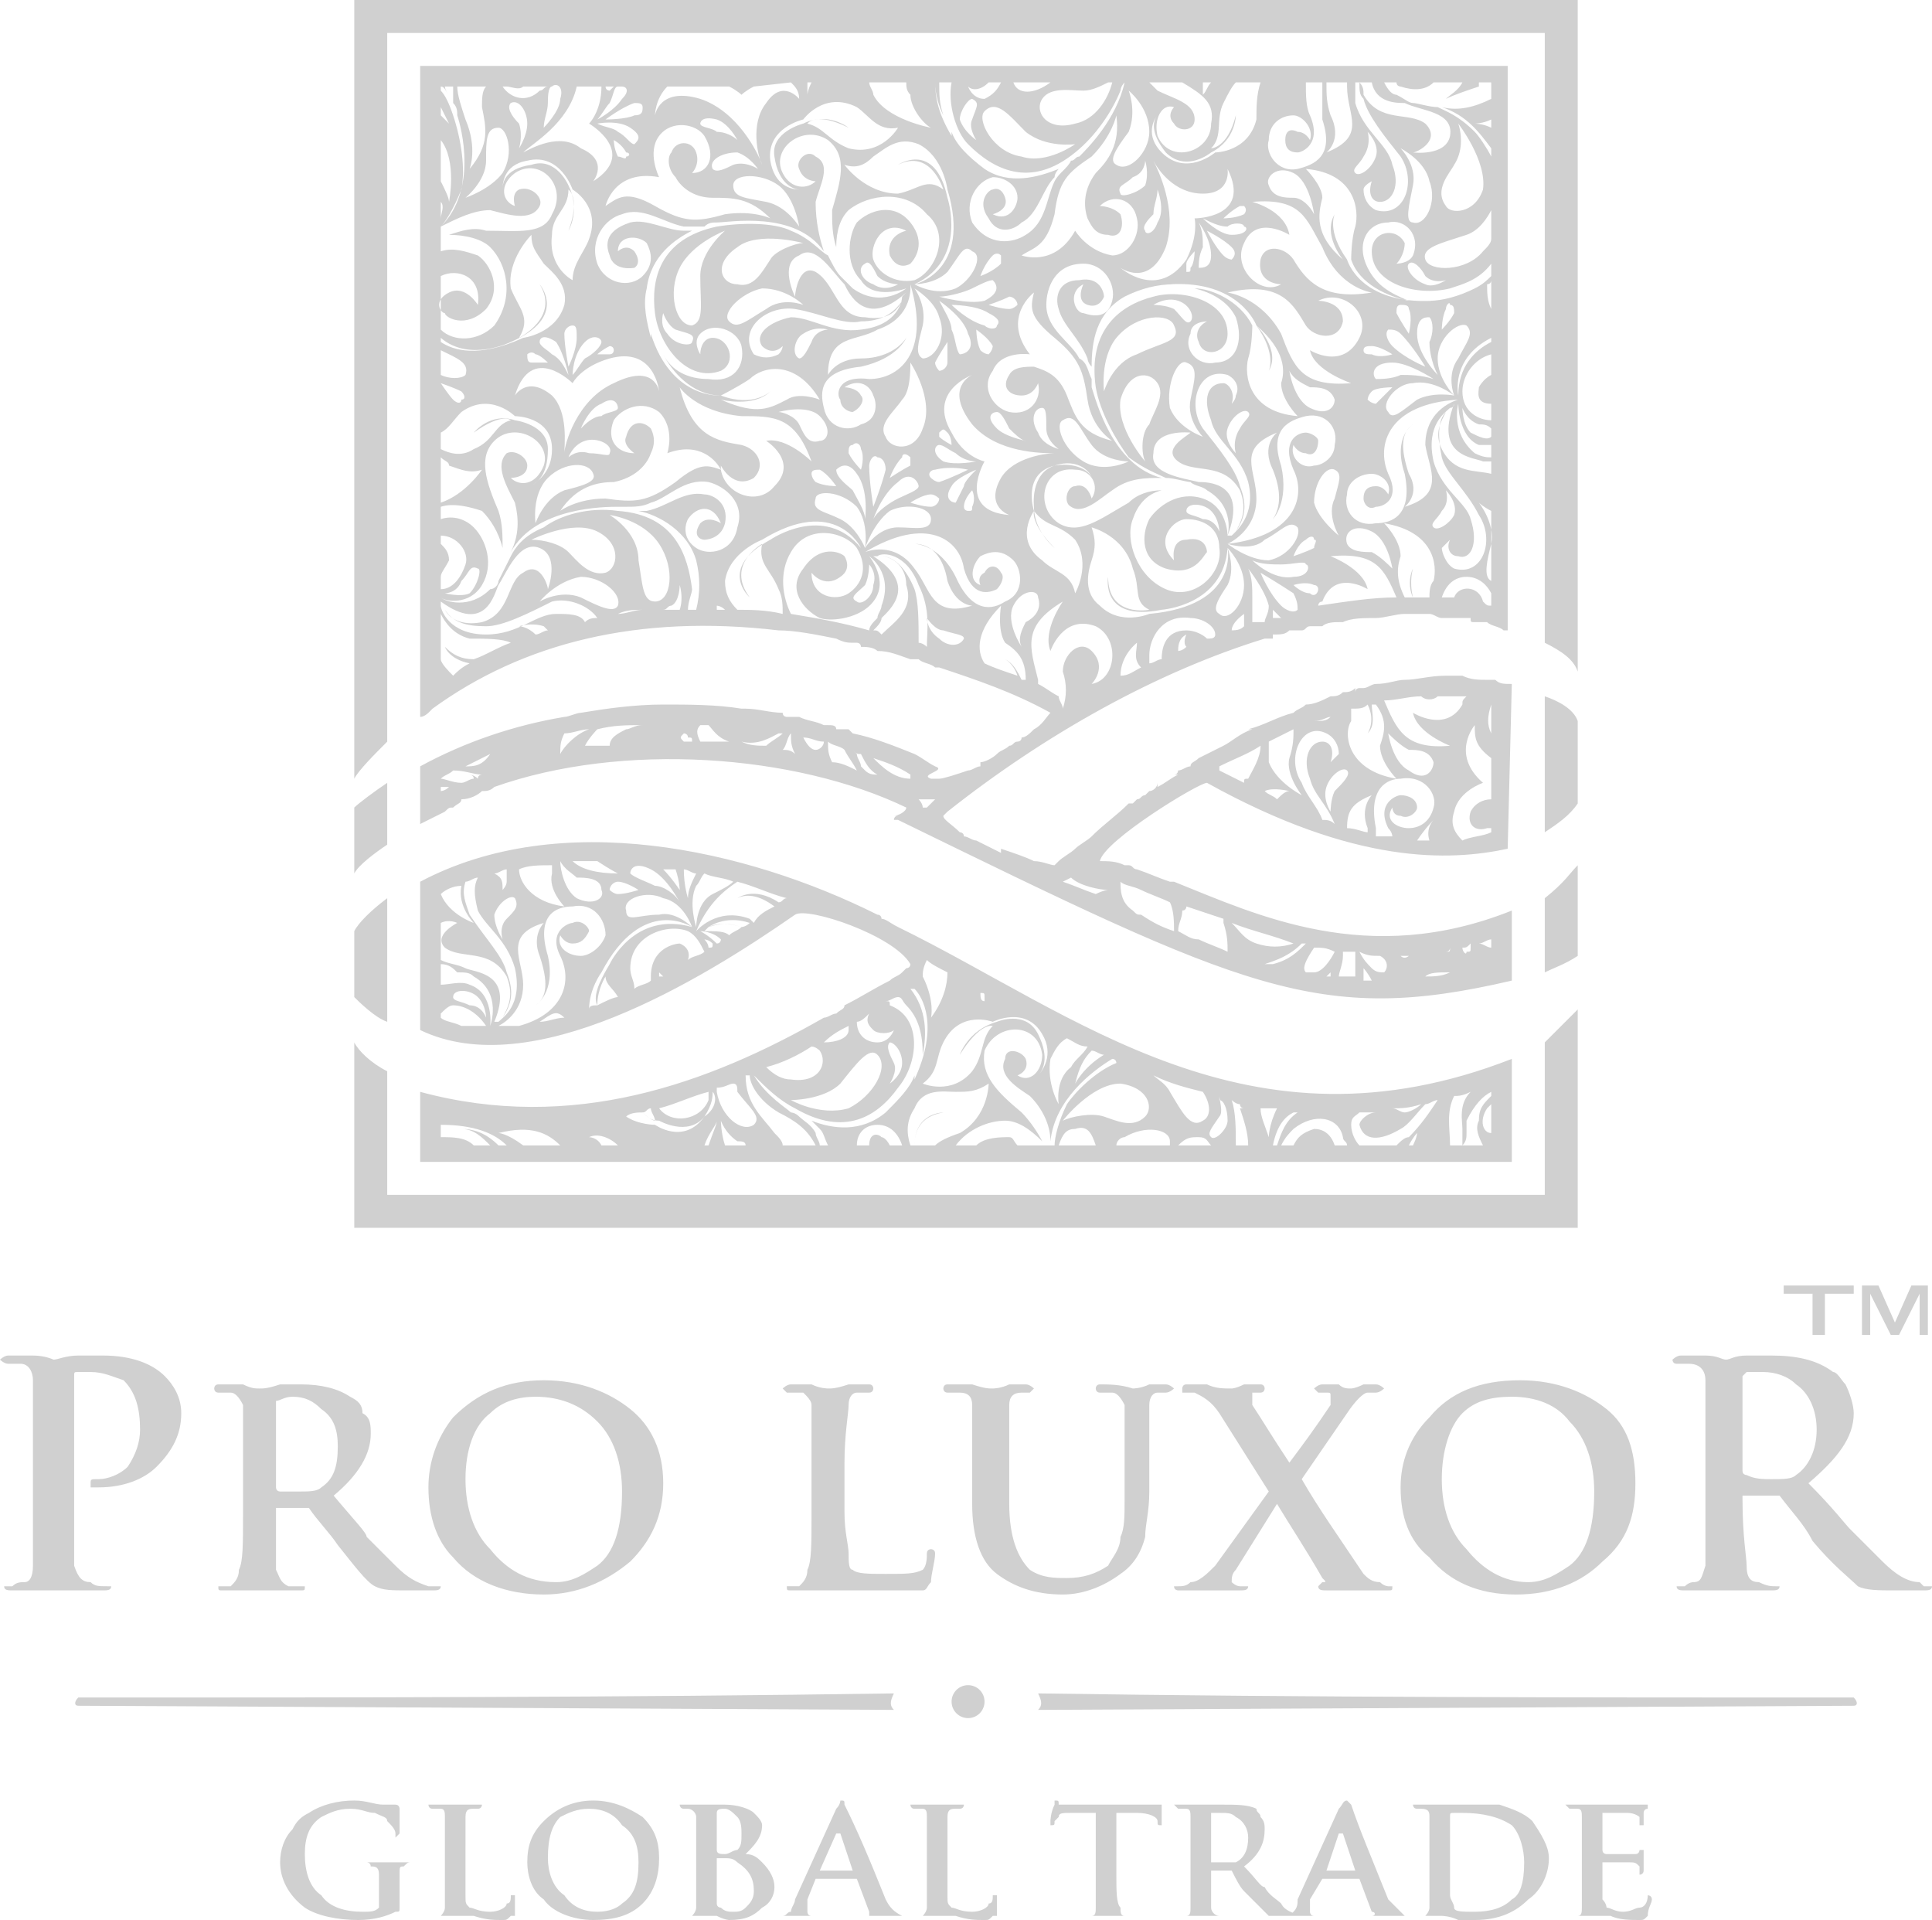 <?xml version="1.0" encoding="UTF-8"?>
<!DOCTYPE svg PUBLIC "-//W3C//DTD SVG 1.1//EN" "http://www.w3.org/Graphics/SVG/1.1/DTD/svg11.dtd">
<!-- Creator: CorelDRAW X8 -->
<svg xmlns="http://www.w3.org/2000/svg" xml:space="preserve" width="469px" height="466px" version="1.1" style="shape-rendering:geometricPrecision; text-rendering:geometricPrecision; image-rendering:optimizeQuality; fill-rule:evenodd; clip-rule:evenodd"
viewBox="0 0 469 466"
 xmlns:xlink="http://www.w3.org/1999/xlink">
 <defs>
  <style type="text/css">
   <![CDATA[
    .fil0 {fill:none}
    .fil1 {fill:#D0D0D0}
    .fil2 {fill:#D0D0D0;fill-rule:nonzero}
   ]]>
  </style>
 </defs>
 <g id="Layer_x0020_1">
  <rect class="fil0" width="469" height="466"/>
  <g id="_1664511650016">
   <path class="fil1" d="M108 21c0,0 0,1 1,2 -1,-1 -1,-2 -2,-2l0 0 0 1c1,1 2,3 3,6 2,6 3,13 2,18 -2,5 -4,8 -5,9 0,0 0,0 0,0l0 6c3,-1 6,0 9,1 3,2 6,8 2,13 -5,5 -10,2 -10,1 -1,0 -3,-3 1,-5 4,-2 7,3 7,3 1,-7 -5,-9 -9,-7 0,0 0,0 0,0l0 13c3,3 9,3 13,-1 5,-7 3,-15 -1,-19 -2,-2 -6,-3 -10,-3 3,-1 6,-2 9,-1 8,0 14,1 16,-4 4,-7 -3,-14 -9,-10 -4,3 -3,7 0,8 0,0 -1,-3 1,-4 3,-1 6,2 5,4 -2,4 -8,2 -12,1 -4,0 -8,2 -12,4 9,-9 5,-24 4,-27 0,-1 0,-2 -1,-3 0,-1 0,-3 0,-4l-2 0zm-22 221l0 -16c1,-2 4,-5 8,-8l0 30c-3,-1 -7,-5 -8,-6zm297 3l0 53 -297 0 0 -45c1,2 4,5 8,7l0 30 281 0 0 -37c2,-2 6,-6 8,-8zm-8 -27c5,-4 6,-6 8,-8l0 22c-3,2 -6,3 -8,4l0 -18zm0 -49c3,1 7,3 8,6l0 20c-2,3 -5,5 -8,7l0 -33zm-281 21c0,3 0,11 0,15 -3,2 -7,5 -8,7l0 -16c1,-1 5,-4 8,-6zm0 -10c-3,3 -7,7 -8,9l0 -189 297 0 0 163c-1,-3 -4,-5 -8,-7l0 -148 -281 0c0,55 0,116 0,172zm273 77l0 25 -265 0 0 -17c37,10 70,-2 98,-18l0 0c1,0 2,-1 3,-1l0 0c1,-1 2,-1 2,-2 0,0 0,0 0,0 4,-2 7,-4 11,-6l0 0c1,-1 2,-1 3,-2l0 0 0 0 0 0 1 -1 0 0c0,0 1,0 1,-1 -4,-7 -25,-14 -28,-12 -23,16 -64,41 -91,28l0 -36c34,-18 79,-8 111,8 1,0 1,1 1,1l0 0c1,0 2,1 4,2 43,21 85,57 149,32zm-260 -10l0 -1c1,-1 2,-2 3,-2 3,0 6,2 8,5 -2,0 -4,0 -6,0 0,0 0,0 0,0 -2,-1 -4,-1 -5,-2zm0 -8l0 -5c2,0 3,1 4,2 2,0 3,0 4,1 7,4 4,12 4,12 0,0 1,-8 -5,-10 -2,-1 -5,0 -7,0zm0 -6l0 -9c2,-1 4,0 4,0 0,0 -6,3 -3,6 4,3 11,0 15,7 2,5 0,8 -1,10 2,-3 3,-6 1,-11 -1,-4 -5,-8 -9,-14 -1,-3 -2,-5 -1,-8 1,0 2,-1 3,-1 -1,2 -1,4 0,8 2,4 7,7 9,14 2,9 -3,12 -4,13 -1,0 -1,0 -1,0 5,-12 -5,-12 -7,-13 -2,-1 -4,-1 -6,-2zm0 -16c1,-1 3,-2 5,-2 0,0 0,0 0,0 -1,5 3,9 3,9 0,0 -6,-2 -8,-7zm13 -5c1,0 2,-1 3,-1 0,1 0,2 0,3 0,1 -1,2 -1,2 0,-2 0,-3 -2,-4zm6 -1c2,-1 5,-1 8,-1 0,0 0,1 0,2 -1,4 3,8 3,8 -8,-1 -11,-6 -11,-9zm10 -2l0 0c1,2 3,3 4,4 2,0 6,0 6,3 1,2 -2,4 -6,2 -3,-2 -4,-7 -4,-9zm3 0c2,0 4,0 6,0 3,2 5,3 5,3 -5,0 -9,-1 -11,-3zm22 2c1,0 2,0 3,0 1,3 1,5 1,5 0,0 -2,-3 -4,-5zm5 0c1,0 2,1 3,1 -1,2 -2,4 -2,6 0,0 -1,-3 -1,-7zm5 1c2,1 5,1 7,2 -1,1 -3,2 -5,3 -4,2 -4,8 -4,8 0,0 -2,-6 0,-10 1,-1 1,-2 2,-3zm8 2c4,1 8,3 12,4 -1,0 -1,1 -2,1 -6,-4 -10,-1 -10,-1 2,-1 5,-1 9,2 -2,1 -4,2 -5,4 -1,-1 -1,-1 -1,-1 -8,-3 -13,3 -13,3 3,-7 7,-10 10,-12zm3 10c-1,1 -2,1 -2,1 -3,-1 -5,-1 -8,0 2,-1 5,-1 8,0 -1,1 -2,1 -3,2 -1,-1 -3,-1 -6,-1 0,0 0,0 1,-1 0,0 4,-3 10,-1zm-7 4c0,0 0,1 -1,1 -2,-2 -4,-3 -4,-3 0,0 3,0 5,2zm-2 1c0,1 0,1 -1,1 0,-1 -1,-2 -1,-2 0,0 1,0 2,1zm-2 2c-1,1 -3,1 -4,2 1,-3 -2,-4 -2,-4 -1,0 -7,1 -7,8 0,0 0,1 0,1 -1,1 -3,1 -4,2 0,-2 -1,-3 -1,-5 0,-8 9,-11 14,-9 2,1 3,3 4,5zm-10 6c0,0 -1,0 -1,0 0,0 0,-1 0,-1 0,0 0,0 1,1zm-11 5c-1,0 -3,1 -5,2 0,-4 2,-7 2,-7 0,2 2,3 3,5zm-5 2c-1,0 -2,0 -2,1 0,-5 3,-9 3,-9 10,-19 22,-11 22,-11 -14,-4 -20,9 -20,9 -3,5 -4,8 -3,10zm-8 3c-2,0 -4,1 -6,1 3,-2 4,-3 6,-1zm-11 2c-2,0 -3,0 -5,0 2,-1 6,-4 6,-10 0,-6 -5,-12 5,-15 0,0 -3,3 -1,8 2,6 2,10 -1,12 0,0 5,-3 3,-12 -3,-10 2,-12 6,-12 5,-1 8,3 8,7 -1,3 -4,5 -6,5 -3,0 -6,-2 -5,-5 0,0 1,2 3,2 2,0 3,-1 4,-3 0,-1 -2,-3 -4,-2 -1,0 -6,2 -3,8 3,6 1,14 -10,17zm132 -77c0,-1 -1,-2 -1,-3 -2,-1 -3,-2 -5,-3 0,0 0,0 0,-1 -2,-8 -4,-13 6,-19 0,0 -5,7 -3,12 0,0 3,-9 11,-6 6,3 5,13 -1,14 0,0 4,-4 0,-8 -3,-3 -7,1 -7,5 1,3 1,6 0,9zm-9 -7c0,0 -1,0 -1,0 -1,-2 -2,-4 -4,-5 0,0 2,1 3,4 -3,-1 -6,-2 -8,-3 -2,-3 -2,-8 4,-14 0,0 -1,6 1,9 3,2 5,4 5,9zm-24 -8c-1,-1 -2,-1 -2,-1 0,-5 0,-10 -1,-13 -2,-5 -5,-8 -8,-8 2,0 6,2 6,7 2,6 -3,9 -6,12 -1,-1 -1,-1 -2,-1 1,-1 2,-2 2,-3 2,-2 9,-8 -2,-15 0,0 0,0 1,0 1,-1 7,-1 10,7 3,6 2,11 2,15zm-14 -4c-7,-2 -13,-3 -19,-4 -2,-4 -3,-10 0,-15 4,-7 13,-5 16,-1 3,5 1,9 -2,11 -3,2 -9,1 -9,-5 0,0 3,4 7,1 3,-2 1,-5 1,-5 -1,-1 -6,-3 -10,3 -4,5 0,10 4,12 3,1 10,0 13,-4 4,-5 -1,-11 -1,-11 0,0 6,4 3,12 0,1 -1,2 -1,3 -1,1 -2,2 -2,3zm-21 -4c-4,-1 -8,-1 -11,-1 -2,-2 -3,-4 -3,-7 1,-7 9,-10 9,-10 18,-11 24,2 24,2 -9,-11 -22,-2 -22,-2 -13,7 -5,14 -5,14 -6,-8 3,-13 3,-13 -1,5 2,6 4,11 1,2 1,4 1,6zm-14 -1c-1,0 -1,0 -2,0 0,-1 0,-1 0,-1 0,0 1,0 2,1zm-7 0l0 0c0,-1 0,-1 0,-1 0,0 0,0 0,1zm0 0c-1,0 -1,0 -2,0 0,-2 1,-4 1,-5 -1,-8 -4,-18 -18,-19 -7,-1 -14,1 -18,4 -5,2 -7,5 -8,7 -1,2 -2,4 -3,6 0,1 -1,2 -2,2 -5,5 -11,3 -12,2l0 0c1,1 7,2 10,-3 3,-5 1,-11 -2,-14 -2,-2 -5,-3 -8,-2l0 -3c3,-1 7,0 10,1 2,2 4,5 5,9 0,-3 0,-6 -1,-9 -3,-7 -5,-13 -1,-17 5,-5 14,0 12,6 -2,5 -6,5 -8,3 0,0 4,0 4,-3 0,-2 -3,-4 -5,-3 -3,3 0,8 2,12 1,4 1,8 -1,12 6,-11 23,-11 26,-11 0,0 1,0 2,0 2,0 4,0 6,-1 4,-1 8,-6 14,-5 4,1 9,5 7,11 -1,6 -7,7 -10,5 -3,-2 -3,-5 -2,-7 2,-3 6,-4 8,1 0,0 -3,-2 -5,0 -2,3 0,4 1,4 0,0 4,0 5,-4 1,-5 -3,-7 -5,-7 -5,-1 -9,3 -14,4 0,0 -1,0 -2,0 5,1 12,5 14,12 1,4 1,8 0,12zm-4 0c-1,0 -2,0 -4,0 1,0 1,-1 2,-1 2,-1 2,-5 2,-5 0,0 1,3 0,6zm-9 0c-2,0 -4,1 -6,1 2,-1 4,-1 6,-1zm-11 2c-1,0 -2,0 -3,1 -1,-2 -4,-2 -7,-2 -5,0 -9,5 -17,5 -9,0 -11,-6 -11,-7 0,-1 0,-1 0,-1l0 0c11,8 13,-2 14,-4 2,-3 5,-11 10,-9 5,2 2,10 2,10 0,-1 -2,-7 -6,-4 -4,2 -3,10 -10,12 -5,1 -8,-1 -9,-3 2,3 5,4 10,4 4,0 10,-3 16,-6 4,-1 9,1 11,4zm-12 3c-1,0 -2,1 -3,1 -2,-2 -4,-2 -4,-2 0,0 3,-1 6,0 0,0 1,1 1,1zm-9 3c-3,1 -6,3 -9,4 -3,0 -5,-1 -7,-3 0,0 1,3 6,4 -2,1 -3,2 -4,3 -1,-1 -3,-3 -3,-4l0 -11c1,2 3,5 7,6 4,0 8,0 10,1zm-17 -13l0 -3c0,-1 1,-2 2,-4 0,-2 -1,-3 -2,-4l0 -2c4,0 7,4 6,7 -1,3 -3,6 -6,6zm0 -21l0 -11c1,1 2,1 2,2 3,1 5,2 8,1 0,0 -4,6 -10,8zm0 -13l0 -4c2,-1 3,-3 5,-5 7,-5 13,1 13,1 0,0 9,0 9,8 0,6 -4,8 -5,9 0,0 0,0 0,0 0,0 0,0 0,0 1,-1 4,-2 4,-9 0,-6 -8,-7 -8,-7 -6,-2 -10,3 -10,3 7,-5 9,-3 9,-3 -4,1 -4,5 -9,7 -3,2 -6,1 -8,0zm0 -18l0 -6c0,0 0,0 0,0 4,2 7,3 6,6 -1,1 -4,1 -6,0zm0 -8l0 -1c7,6 17,1 17,1 14,-6 7,-14 7,-14 5,8 -5,13 -5,13 3,-5 0,-7 -2,-12 -1,-7 5,-13 5,-13 0,3 1,4 3,7 2,2 6,5 5,10 -2,7 -10,8 -10,8 -11,5 -17,3 -20,1zm0 -30l0 -4c1,1 0,3 0,4zm0 -9l0 -10c4,5 2,15 2,15 0,-1 -1,-3 -2,-5zm0 -16l0 -2c1,2 2,4 2,4 0,0 -1,-1 -2,-2zm4 -7l7 0c-1,1 -1,3 -1,5 1,5 2,9 -3,15 0,0 2,-5 -1,-12 -1,-3 -2,-6 -2,-8zm11 0l1 0c1,0 3,1 4,0 0,0 0,0 0,0l6 0c-1,0 -1,1 -2,1 -3,3 -7,2 -9,-1zm18 0l6 0c0,6 -3,9 -3,9 0,0 12,7 1,14 0,0 4,-5 -3,-8 -5,-4 -12,0 -14,1 -1,0 -1,0 -1,0 0,0 0,0 1,0 2,-2 11,-7 13,-16zm7 0l2 0c-1,1 -1,1 -1,1 0,0 -1,0 -1,-1zm3 0l1 0c1,0 2,1 0,3 -2,3 -6,5 -6,5 1,-1 2,-3 3,-4 1,-2 1,-4 2,-4l0 0zm12 0l15 0c2,1 3,2 3,2 0,0 1,-1 3,-2l9 -1c1,1 2,2 2,4 0,0 -4,-5 -8,1 -4,5 -2,13 -1,15 0,0 0,0 0,0 0,0 0,0 0,0 -1,-3 -6,-13 -15,-16 -10,-3 -11,4 -11,4 0,0 0,-4 3,-7zm17 0l0 0c1,0 1,0 1,0 -1,0 -1,0 -1,0zm2 0l0 0c0,0 0,0 0,0 0,0 0,0 0,0zm15 -1l1 0c-1,2 -1,3 -1,3 0,-1 0,-2 0,-3zm15 0l9 0c0,1 0,2 1,3 0,3 3,7 5,8 0,0 -11,-2 -14,-8 0,-1 -1,-2 -1,-3zm16 0l0 0c0,3 1,6 2,8 -1,-3 -1,-5 -1,-8l3 0c-1,5 1,12 4,15 6,6 15,11 26,2 5,-4 9,-10 11,-15 0,0 0,-1 1,-2l0 0c-2,9 -9,16 -11,18 -1,0 -1,1 -2,1 -1,2 -3,3 -4,5 -2,4 -2,10 -7,13 -3,2 -9,3 -13,-3 -2,-5 1,-10 5,-11 3,0 6,2 6,5 0,2 -2,6 -6,4 0,0 4,-1 3,-4 -1,-3 -3,-2 -3,-2 -1,0 -4,3 -1,7 2,4 6,3 8,1 4,-2 5,-8 8,-11 0,-1 1,-2 1,-2 -5,2 -12,4 -18,0 -4,-3 -7,-6 -8,-9 0,1 0,1 0,1 -3,-5 -4,-9 -4,-13zm13 0l3 0c-1,2 -2,3 -4,4 -3,0 -4,-3 -4,-3 1,1 3,1 5,-1zm6 0l9 0c-4,3 -8,3 -9,0zm23 0l1 0c-1,4 -4,9 -9,10 -7,2 -10,-3 -8,-6 2,-3 7,-2 10,-2 2,0 4,-1 6,-2zm10 0l8 0c5,3 8,5 7,10 0,7 -10,10 -13,3 -1,-4 1,-8 4,-7 0,0 -2,2 0,4 1,2 5,2 5,-1 0,-4 -5,-5 -9,-7 -1,-1 -1,-1 -2,-2zm13 0l2 0c-1,1 -1,2 -2,3 0,0 0,-1 0,-3zm8 0l6 0c-1,3 -1,6 -1,9 -2,8 -10,8 -10,8 0,0 -7,6 -13,0 -4,-4 -2,-8 -1,-9 0,0 0,0 0,0 0,0 0,0 0,0 -1,1 -2,4 2,9 5,5 11,0 11,0 6,-3 6,-9 6,-9 -2,8 -6,8 -6,8 3,-3 1,-7 3,-11 1,-2 2,-4 3,-5zm17 0l4 0c0,2 0,5 0,9 3,9 -2,11 -6,12 -5,1 -8,-4 -7,-7 0,-4 3,-6 6,-6 2,0 5,3 4,6 0,0 -1,-2 -3,-2 -2,-1 -3,0 -3,2 0,2 1,3 3,3 1,0 6,-2 3,-9 -1,-2 -1,-5 -1,-8zm5 0l5 0c0,1 0,1 0,1 0,7 5,12 -5,16 0,0 4,-3 1,-9 -1,-3 -1,-5 -1,-8zm7 0l1 0c0,2 0,3 1,4 1,4 5,9 9,14 4,6 1,15 -6,13 -2,-1 -3,-3 -3,-5 0,-1 2,-2 2,-2 -1,3 0,5 2,5 3,0 5,-4 3,-9 -1,-5 -7,-8 -9,-15 0,-2 0,-3 0,-5zm1 0l3 0c1,5 6,5 8,5 4,2 12,2 11,8 -1,5 -9,4 -9,4 1,0 7,-3 3,-7 -4,-3 -11,0 -15,-7 0,-1 0,-2 -1,-3zm6 0l3 0c0,1 1,1 1,1 3,1 6,1 8,-1l7 0c-1,2 -3,3 -4,4 2,-1 5,-2 8,-3 0,0 0,0 0,-1l3 0 0 4c0,0 0,0 0,0 -4,2 -8,3 -12,2 6,2 9,6 12,10l0 2c-1,-2 -3,-5 -4,-6 -4,-4 -7,-5 -9,-6 -2,0 -5,-1 -6,-1 -1,0 -2,-1 -4,-2 -1,0 -2,-1 -3,-3zm26 9l0 2c-2,-1 -4,-1 -4,-1 0,0 2,0 4,-1zm0 22l0 7c0,1 -1,2 -2,3 -4,5 -13,5 -14,2 -1,-3 4,-4 10,-6 3,-1 5,-4 6,-6zm0 13l0 3c-1,1 -2,2 -4,3 -4,2 -8,3 -11,3 0,0 1,0 1,0 -18,1 -21,-10 -21,-10 -5,-7 -3,-11 -3,-11 -3,5 2,11 2,11 -7,-6 -6,-11 -5,-15 0,-3 -4,-7 -4,-7 12,1 13,10 12,14 -1,3 -1,8 -1,8 2,6 9,9 14,10 -5,-2 -8,-4 -10,-8 -3,-6 0,-11 5,-11 4,-1 8,3 6,8 -1,2 -4,2 -4,2 1,-1 2,-3 2,-5 -2,-4 -8,-3 -8,2 0,8 11,11 19,9 3,-1 7,-2 10,-6zm0 4l0 7c-1,-2 -1,-4 -1,-6 0,0 1,0 1,-1zm0 14l0 1c-4,2 -8,6 -8,13 0,0 -2,-9 8,-14zm0 4l0 5c-2,1 -3,3 -3,3 0,1 -1,4 3,4l0 4c-3,0 -7,-2 -7,-7 0,-4 3,-8 7,-9zm0 18l0 2c-1,1 -3,0 -5,-1 -2,-2 -2,-6 -2,-6 0,0 1,3 4,4 1,0 2,0 3,1zm0 4l0 3c0,0 0,0 0,0 -1,0 -2,0 -4,-1 -6,-5 -4,-12 -4,-12 0,0 0,8 5,10 1,0 2,0 3,0zm0 4l0 3c-4,-1 -9,0 -12,-6 -2,-4 0,-7 1,-9 -2,2 -2,6 -1,11 1,4 6,8 9,14 4,6 1,15 -6,13 -2,-1 -3,-4 -3,-5 1,-1 2,-2 2,-2 -1,2 0,4 2,4 3,1 5,-3 3,-9 -1,-4 -7,-7 -9,-14 -2,-9 3,-12 4,-13 1,0 1,-1 1,-1 -5,13 5,13 7,14 1,0 1,0 2,0zm0 11l0 0c0,0 0,0 0,0 0,0 0,0 0,0zm0 1l0 17c-2,-1 -1,-5 0,-9 1,-5 -3,-10 -3,-10 0,0 1,1 3,2zm0 20l0 3c-1,0 -1,0 -2,-1 0,0 0,0 0,0 -1,-4 -6,-4 -7,-1 -1,0 -2,0 -3,0 1,-3 3,-5 6,-5 3,0 5,2 6,4zm-15 1c-1,0 -2,0 -4,0 -1,-4 0,-7 0,-7 -1,2 -1,5 0,7 -1,0 -1,0 -2,0 -2,-4 -2,-7 -1,-10 0,-4 -4,-8 -4,-8 12,2 13,10 12,14 -1,1 -1,3 -1,4zm-8 0c-6,0 -12,1 -19,2 0,0 0,-1 1,-1 3,-8 11,-3 11,-3 -1,-5 -9,-8 -9,-8 11,-1 13,3 16,10zm-28 5c-1,0 -1,0 -2,0 0,-1 0,-2 0,-2 0,0 1,1 2,2zm-4 1c-1,0 -2,0 -2,0 0,0 0,0 -1,0 0,-1 0,-4 0,-6 0,-2 0,-5 -1,-7 0,0 4,5 5,9 0,2 -1,3 -1,4zm-5 1c-1,1 -2,1 -4,1 1,0 1,0 1,0 0,-2 3,-4 3,-4 0,0 0,2 0,3zm-7 2c0,1 -1,1 -2,1 -1,-1 -3,-2 -5,-2 -5,0 -6,4 -6,7l0 0c-1,0 -2,1 -3,1 0,-1 0,-1 0,-2 0,-4 3,-10 10,-9 3,0 6,2 6,4zm-7 3c-1,1 -2,1 -2,1 0,-1 0,-3 2,-4 0,0 -1,2 0,3zm-11 5c-2,1 -3,2 -5,2 0,-5 4,-8 4,-8 0,2 -1,4 1,6zm-53 34c0,-1 -1,-2 -1,-2 1,0 2,0 3,0 0,0 0,0 1,0l-2 2c0,0 0,0 -1,0zm-11 -8c-1,0 -2,0 -3,-1 0,0 -1,-1 -1,-1 0,-1 -1,-2 -1,-3 0,0 0,0 -1,-1 1,1 1,1 2,1l0 0c1,2 2,4 4,5zm-5 -1c-2,-1 -4,-2 -6,-2 -1,-2 -1,-3 -1,-5 1,1 3,1 4,2 0,0 0,0 0,0 1,2 2,3 3,5zm-15 -4c-1,-1 -2,-1 -3,-1 1,-1 1,-3 2,-4 0,0 0,0 0,0 0,2 0,3 1,5zm-7 -2c-2,0 -4,0 -6,-1 4,1 7,-1 9,-2 0,0 1,0 1,0 -1,1 -3,2 -4,3zm-7 -1c-3,0 -6,0 -9,0 -1,-2 -1,-3 0,-4 1,0 2,0 2,0 1,1 2,3 5,4 0,0 1,0 2,0zm-11 0c-1,0 -2,0 -2,0 -1,-1 -1,-1 0,-2 0,0 1,0 1,1 1,0 1,0 1,1zm-20 1c-2,0 -4,0 -6,0 1,-2 3,-4 3,-4 0,0 0,0 0,0 4,-1 7,-1 11,-1 -2,0 -3,1 -4,1 -2,1 -4,2 -4,4zm-12 2c0,0 0,0 0,0 0,-2 0,-3 1,-5 2,0 4,-1 6,-1 -3,1 -6,4 -7,6zm-19 5c0,0 -1,0 -1,1 -1,-1 -2,-1 -3,-1 1,0 2,0 2,1 -1,0 -2,1 -3,1 -2,0 -4,-1 -5,-1l0 0c1,-1 2,-1 3,-2 3,0 5,1 7,1zm-8 3c-1,1 -2,1 -2,1l0 -1c0,0 1,0 2,0 0,0 0,0 0,0zm4 -5c2,-1 4,-2 6,-3 -2,3 -4,3 -6,3zm82 -7c2,0 3,1 5,1 0,1 -1,2 -2,2 -1,0 -2,-1 -3,-3zm17 5c3,1 6,2 9,4 0,0 0,1 0,1 0,0 0,0 0,0 -4,0 -7,-3 -9,-5zm84 2c4,-2 7,-3 10,-5 0,3 -2,6 -3,8 -1,0 -1,0 -1,1 -2,-1 -4,-2 -6,-3 0,0 0,0 0,-1zm12 -6c2,-1 4,-2 6,-3 0,2 0,4 -1,7 -1,4 3,9 3,9 0,0 -6,-3 -8,-8 0,-2 0,-3 0,-5zm11 -5c2,0 3,-1 4,-1 -1,1 -2,1 -4,1 0,0 0,0 0,0zm9 -3c2,0 3,0 4,-1 2,4 0,7 0,7 2,-2 1,-5 1,-7 0,0 1,0 1,0 3,4 2,7 1,10 0,4 4,8 4,8 -12,-2 -13,-11 -11,-14 0,-1 0,-2 0,-3zm8 -2c3,0 6,-1 9,-1 1,1 3,1 4,0 2,0 4,0 7,0 -1,1 -1,1 -1,2 -4,7 -12,2 -12,2 1,5 9,8 9,8 -11,1 -13,-4 -16,-11zm26 1l0 8c0,0 0,0 0,-1 -1,-2 -1,-4 0,-7zm0 13l0 10c-2,0 -4,1 -5,3 -1,3 1,5 4,4 1,0 1,0 1,0l0 1c-2,1 -5,1 -7,2 -2,-2 -3,-4 -2,-7 1,-5 7,-7 7,-7 -8,-7 -2,-14 -2,-14 0,3 0,5 4,8zm-15 20c-1,0 -2,0 -3,0 2,-3 4,-5 4,-5 0,0 -2,2 -1,5zm-9 -1c-1,0 -3,0 -4,0 0,-1 0,-2 0,-2 -2,-10 3,-12 6,-12 6,-1 9,4 8,7 -1,4 -4,5 -6,5 -3,0 -6,-2 -4,-5 0,0 0,2 2,2 2,1 4,-1 4,-2 0,-2 -2,-3 -4,-3 -1,0 -6,2 -3,8 1,1 1,2 1,2zm-6 -1c-1,0 -3,-1 -5,-1 0,-4 1,-6 6,-8 0,0 -3,3 -1,8 0,0 0,1 0,1zm-8 -2c-1,-1 -2,-1 -3,-1 -1,-3 -4,-6 -5,-9 -4,-6 0,-15 6,-12 2,1 3,3 3,5 -1,1 -2,2 -2,2 1,-3 0,-5 -2,-5 -3,0 -5,4 -3,9 1,4 4,6 6,11zm-14 -6c-1,-1 -2,-1 -3,-2 2,-1 6,0 6,0 -1,0 -2,1 -3,2zm-38 20c1,1 3,1 5,2 1,1 2,2 2,2 -1,-1 -2,-2 -2,-2 2,1 5,2 7,3 1,2 1,5 1,7 -3,-1 -5,-2 -8,-4 -1,0 -1,0 -2,-1 -3,-2 -3,-5 -3,-7zm16 6c3,1 6,2 9,3l0 1c1,3 1,5 1,7 -2,-1 -5,-2 -7,-3 0,0 0,-1 0,-2 0,0 0,1 0,2 -2,0 -3,-1 -5,-2 0,-2 1,-3 1,-5 1,0 1,-1 1,-1zm11 4c5,2 10,3 15,5 -3,1 -6,1 -9,0 -3,-1 -4,-3 -6,-5zm17 5c0,0 1,0 1,0 -2,2 -4,4 -8,5 -1,0 -1,0 -2,0 3,-1 6,-2 9,-5zm3 1c2,0 3,0 5,1 -1,2 -3,5 -5,5 -1,0 -1,0 -2,0 -1,-1 0,-3 2,-6zm7 1c1,0 2,0 3,0 0,1 0,2 0,4 0,1 0,2 0,2 -1,0 -3,0 -4,0 0,-1 1,-3 1,-5 0,0 0,-1 0,-1zm4 0c2,1 3,1 5,1 0,0 0,0 0,0 2,1 2,3 1,4 -1,0 -2,0 -3,-1 -1,-1 -2,-2 -3,-4zm8 1c2,0 3,0 4,0 0,0 -1,1 -2,0 0,0 -1,0 -2,0zm13 -1c1,0 1,-1 1,-1 0,0 0,0 0,0 0,1 0,1 -1,1zm4 -1c1,0 1,0 2,-1 0,1 0,1 0,1 0,1 0,1 -1,1 0,1 -1,0 -1,-1 0,0 0,0 0,0zm4 -1c1,0 2,-1 3,-1l0 2c-1,0 -2,-1 -3,-1zm-7 7c-2,1 -4,1 -6,1 1,-1 3,-1 6,-1zm-19 2c-1,0 -2,0 -2,0 0,-2 0,-3 0,-3 0,0 1,1 2,3zm-10 -1c0,0 0,0 -1,0 1,-1 1,-1 1,-1 0,0 0,0 0,1zm-57 -20c-3,-1 -5,-2 -8,-3l2 -1c0,0 0,0 0,0 2,2 7,3 9,3 0,0 -1,0 -3,1zm-41 16c1,1 3,2 5,3 0,3 -1,7 -4,11 0,0 1,-4 -2,-10 0,-1 0,-2 1,-4zm13 8c1,0 1,0 1,1 0,1 0,1 0,1 -1,0 -1,-1 -1,-2zm18 9l0 0 0 1c0,0 0,0 0,0 0,0 0,0 0,0l0 -1zm3 2c2,1 3,2 5,2 -1,2 -3,3 -4,5 -4,3 -3,9 -3,9 0,0 -3,-5 -2,-11 1,-2 2,-4 4,-5zm6 3c1,0 2,1 3,1 -5,3 -7,7 -7,7 1,-4 2,-6 4,-8zm5 2c1,0 1,1 1,1 -5,2 -10,7 -12,10 -2,4 -3,8 -3,10l-9 0c-1,-1 -1,-2 -2,-2 -2,0 -6,0 -8,2l-5 0c3,-4 8,-6 12,-6 3,0 6,2 9,5 -1,-2 -3,-5 -5,-7 -6,-5 -10,-9 -9,-15 3,-7 13,-7 14,1 0,4 -3,7 -6,5 0,0 3,-1 2,-4 -1,-2 -5,-3 -5,0 -2,4 3,7 6,9 3,3 5,7 5,11 1,-10 10,-17 15,-20zm3 2c1,0 1,0 2,0 -1,0 -2,0 -2,0 0,0 0,0 0,0zm7 2c4,2 8,3 12,4 2,3 2,6 0,7 -3,2 -5,-2 -8,-7 -1,-2 -3,-3 -4,-4zm16 5l0 1c1,0 2,2 2,5 0,2 -3,5 -4,4 -1,-1 0,-2 2,-5 1,-1 0,-4 0,-5zm3 1c0,0 1,1 2,1 0,0 0,1 1,1 0,0 -1,0 -1,0 1,3 2,6 2,9l-1 0c0,-2 0,-3 0,-4 0,2 0,3 0,4l-2 0c0,-4 0,-8 -1,-11zm7 2c1,0 3,0 4,0 -2,4 -2,7 -2,7 -1,-3 -2,-5 -2,-7zm8 1c0,0 0,0 1,0 -3,2 -4,5 -5,8l-1 0c1,-5 3,-7 5,-8zm16 0c1,0 3,0 4,0 0,0 0,0 0,0 -2,0 -4,2 -4,3 1,4 5,4 10,1 2,-1 4,-4 6,-6 1,0 2,-1 3,-1 -2,3 -4,6 -7,9 -1,0 -2,1 -3,2l-9 0c-1,-1 -2,-3 -2,-5 0,-2 1,-2 2,-3zm8 -1c2,0 4,0 7,-1 -1,1 -3,2 -4,2 -1,0 -2,-1 -3,-1zm15 -3c1,0 2,0 4,-1 -3,3 -2,7 -2,9 0,1 0,2 0,4l-3 0c0,-4 -1,-8 1,-12zm9 -1l0 1c-2,2 -3,3 -3,6 -1,2 0,4 1,6l-5 0c1,-1 1,-2 1,-3 0,-1 0,-2 0,-3 2,-4 4,-6 6,-7zm0 3l0 7c0,0 0,0 0,0 -2,0 -3,-3 -1,-6 0,0 1,-1 1,-1zm-19 10l-1 0c1,-2 2,-3 2,-3 0,0 0,1 -1,3zm-16 0l-3 0c-1,-3 -3,-4 -5,-4 -3,1 -4,2 -5,4l-3 0c1,-2 2,-3 3,-4 5,-4 11,-3 12,2 0,1 1,1 1,2zm-33 0l-8 0c2,-2 3,-2 5,-2 2,0 2,1 3,2zm-10 0l-13 0c0,-1 1,-2 2,-2 5,-3 11,-2 11,1 0,0 0,0 0,1zm-18 0l-9 0c1,-3 2,-4 4,-4 3,-1 4,1 5,4zm-39 0l-5 0c0,-3 1,-7 7,-8 0,0 -7,0 -7,8l-1 0c-1,-3 -1,-6 1,-9 2,-5 7,-4 10,-4 3,0 5,0 8,-2 0,0 0,8 -7,12 -3,1 -5,2 -6,3zm-8 0l-3 0c-1,-2 -2,-2 -2,-2 -1,-1 -3,-1 -3,2l-3 0c0,-3 2,-5 5,-5 3,0 5,2 6,5zm-18 0l-2 0c0,-1 -1,-2 -1,-3 -1,-2 -3,-3 -4,-4 -1,-1 -2,-1 -2,-1 -1,-1 -6,-4 -9,-9 0,0 0,0 0,0 3,3 6,6 10,8 12,7 20,2 25,-5 5,-6 6,-17 -2,-20 0,-1 0,-1 -1,-1 1,0 2,-1 3,-1 1,0 1,1 2,2 3,3 4,7 4,12 1,-5 1,-11 -3,-16 0,0 0,0 1,0 2,2 6,9 0,22 0,0 0,-1 0,-1 -1,3 -4,6 -7,9 -6,5 -13,4 -18,2 1,1 1,1 2,2 1,1 1,2 2,4zm-3 0l-8 0c0,-1 -1,-2 -2,-3 -3,-4 -7,-7 -7,-14l1 0c0,2 2,6 7,9 4,2 7,4 9,8zm-17 0l-5 0c-1,-3 -1,-6 -1,-6 0,0 1,3 4,5 1,0 2,0 2,1zm-9 0l-1 0c1,-3 3,-5 3,-6 0,0 0,0 0,0 0,0 0,0 0,0 0,1 -1,3 -2,6zm-16 0l0 0c0,-1 0,-1 0,-1 0,0 0,0 0,1zm-6 0l-4 0c-1,-2 -3,-2 -3,-2 2,-1 5,0 7,2zm-14 0l-9 0c-4,-3 -6,-3 -6,-3 8,-2 12,0 15,3zm-13 0l-2 0c-3,-3 -6,-4 -9,-4 3,0 5,2 7,4l-4 0c-2,-2 -5,-2 -8,-2l0 -2 0 0 0 0 0 -1c8,0 13,2 16,5zm-3 -5c1,0 1,0 2,0 0,0 -1,0 -1,0 -1,0 -1,0 -1,0zm32 -2c1,-1 3,-1 4,-1 1,1 2,2 4,2 0,0 7,4 11,-1 2,-3 2,-5 2,-6 0,0 0,0 0,0 1,1 1,4 -2,6 -5,7 -12,2 -12,2 0,0 -4,0 -7,-2zm4 -1c1,0 1,-1 2,-1 0,1 1,2 1,3 0,0 -1,0 -3,-2zm4 -1c4,-1 8,-3 12,-4 0,1 0,1 0,2 -2,5 -9,6 -12,2zm14 -5c2,0 3,-1 4,-1 1,0 1,1 1,2 3,4 6,6 4,8 -3,2 -8,-2 -9,-8 0,0 0,0 0,-1zm12 -5c4,-1 8,-3 11,-5 1,0 2,1 2,1 2,3 0,8 -7,7 -2,0 -4,-1 -6,-3zm14 -6c2,-2 4,-3 6,-4 0,0 0,1 0,1 0,2 -3,3 -6,3zm8 -5c1,0 2,-1 3,-2 -1,2 0,3 1,4 1,1 4,1 5,0 0,0 -1,3 -4,3 -3,0 -5,-2 -5,-5zm159 -27l0 17c-47,11 -65,2 -149,-39 -1,0 -1,0 -1,0 0,0 0,-1 1,-1l-1 0c1,0 3,-1 3,-2 -27,-13 -69,-16 -100,-5 0,0 0,0 0,0 -1,1 -2,1 -3,1l0 0c-1,1 -3,2 -5,2l0 0c0,1 -1,1 -2,2l0 0c-1,0 -1,0 -2,1l0 0c-2,1 -4,2 -6,3l0 -14c11,-6 23,-10 35,-12l0 0c1,0 3,-1 4,-1l0 0c6,-1 13,-2 20,-2l0 0c6,0 13,0 19,1l0 0c0,0 1,0 1,0l0 0c3,0 6,1 9,1l0 0c0,1 1,1 1,1l0 0c1,0 2,0 3,0l0 0c2,1 4,1 6,2l0 0c0,0 1,0 1,0l0 0c1,0 2,0 2,1l0 0c1,0 2,0 3,0l0 0c0,0 0,0 1,1l0 0c5,1 10,3 15,5l0 0c2,1 3,2 5,3 3,1 -4,2 -1,3l0 0c1,0 1,0 2,0 1,0 4,-1 7,-2l0 0c1,0 2,-1 3,-1l0 -1c1,0 3,-1 4,-2l0 0c1,-1 2,-1 3,-2l0 0c1,0 1,-1 2,-1l0 0c0,0 1,0 1,-1l0 0c1,0 2,-1 3,-2l0 0c2,-1 3,-3 4,-4 -9,-5 -18,-8 -27,-11 0,0 0,0 -1,0 -1,-1 -3,-1 -4,-2l0 0c0,0 -1,0 -1,0l0 0c-1,0 -1,0 -1,0l0 0c-3,-1 -5,-2 -8,-2l0 0c-1,-1 -3,-1 -4,-1l0 0c0,-1 -1,-1 -1,-1l0 0c0,0 0,0 -1,0l0 0 0 0 0 0c-1,0 -2,0 -4,-1l0 0c-5,-1 -10,-2 -14,-2l0 0c-34,-4 -62,3 -84,19 0,0 -1,1 -1,1l0 0c0,0 -1,1 -2,1l0 -158 264 0 0 137c0,0 -1,0 -1,0l0 0 0 0c-1,-1 -3,-1 -4,-2l0 0 0 0c0,0 0,0 -1,0 0,0 0,0 -1,0 0,0 0,0 0,0 -1,0 -1,0 -1,0 -1,0 -1,0 -1,-1 -1,0 -1,0 -1,0 0,0 -1,0 -1,0 0,0 -1,0 -1,0 0,0 -1,0 -1,0l0 0 0 0c-1,0 -2,0 -3,0l0 0c-1,0 -2,-1 -3,-1l0 0c0,0 -1,0 -1,0l0 0c0,0 0,0 -1,0l0 0 0 0 0 0c0,0 0,0 0,0 -1,0 -1,0 -1,0 -1,0 -1,0 -1,0 -1,0 -1,0 -1,0 -1,0 -1,0 -1,0l0 0c-2,0 -5,1 -7,1l0 0c-3,0 -6,0 -8,1l0 0 0 0c-1,0 -1,0 -1,0l0 0c-1,0 -3,0 -4,1l0 0c-1,0 -1,0 -1,0 -1,0 -1,0 -1,0 -1,0 -1,0 -1,0 -1,0 -1,1 -2,1 0,0 0,0 0,0 -1,0 -1,0 -2,0 0,0 0,0 -1,0 -1,1 -2,1 -4,1 0,1 0,1 0,1 -1,0 -1,0 -2,0l0 0c-26,8 -53,23 -77,42 -1,1 -1,1 -1,1l0 0c0,0 0,0 0,0 0,1 2,2 4,4l0 0c0,0 1,0 1,1l0 0c1,0 2,1 3,1l0 0c2,1 4,2 6,3l0 -1c3,1 6,2 8,3l0 0c2,0 4,1 5,1l0 0c0,0 1,-1 1,-1 1,-1 3,-2 4,-3l0 0c1,-1 3,-2 4,-3 0,0 0,0 0,0 3,-3 6,-5 9,-8l1 0c0,0 0,0 1,-1l0 0c1,0 1,-1 2,-1l0 0c1,-1 1,-1 1,-1l0 0c1,0 2,-1 2,-2l0 1c2,-1 3,-2 5,-3l-1 0c1,0 1,-1 1,-1l0 0c1,0 2,-1 3,-1l0 0c0,-1 1,-1 2,-2l0 1c0,-1 0,-1 0,-1l0 0c2,-1 4,-2 6,-3l0 0c2,-1 4,-3 7,-4 -1,0 -1,0 -1,0 4,-1 7,-3 11,-4l0 0c1,-1 2,-1 3,-2 0,0 0,0 0,0 2,0 4,-1 6,-2 0,0 0,0 0,0 1,0 2,0 3,-1l0 0c1,0 2,0 3,-1l0 1c0,-1 1,-1 1,-1l0 0c0,0 0,0 1,0l0 0c0,0 0,0 0,0l0 0c1,0 2,-1 3,-1l0 0c3,0 5,-1 7,-1l0 0c3,0 6,-1 10,-1l0 0c1,0 2,0 4,0l0 0c2,1 4,1 6,1 1,0 1,0 1,0 0,0 0,0 1,0 1,1 2,1 4,1l-1 40c-14,3 -37,4 -73,-16 -2,0 -25,14 -26,19 2,0 4,0 6,1l0 0c0,0 0,0 1,0l0 0 0 0 0 0c1,0 1,1 2,1l0 0c3,1 5,2 8,3l0 0 0 0 1 0c20,8 47,21 82,7zm-14 -125c0,0 -2,-5 1,-9 2,-4 4,-6 2,-8 -2,-1 -7,3 -7,8 0,5 4,9 4,9zm-6 -19c-1,0 -3,0 -3,4 0,5 5,10 5,10 -1,-2 -2,-5 -2,-8 1,-2 1,-5 0,-6zm-4 16c-4,0 -8,5 -6,7 1,2 3,0 7,-3 4,-2 9,-1 9,-1 0,0 -5,-4 -10,-3zm5 35c1,1 4,-1 5,-3 1,-3 -2,-6 -2,-6 0,0 1,3 -1,5 -1,2 -3,3 -2,4zm-8 -37c2,0 5,0 8,1 0,0 -6,-4 -10,-4 -5,0 -5,3 -4,4 1,0 4,0 6,-1zm-3 -11c-1,1 0,3 1,4 3,3 8,5 8,5 0,0 -3,-5 -6,-8 -1,-1 -2,-1 -3,-1zm16 -4c0,-1 0,-2 -1,-2 0,-1 -1,0 -1,1 -1,2 -1,5 -1,5 0,0 2,-2 3,-4zm-21 21c1,1 2,1 2,1 2,-2 4,-4 4,-4 0,0 -4,0 -5,1 -1,1 -1,2 -1,2zm10 -22c0,-1 -1,-1 -2,-1 -1,0 -1,1 -1,2 1,2 3,5 3,5 0,0 1,-4 0,-6zm-11 10c0,1 1,1 2,1 2,1 5,0 5,0 0,0 -3,-2 -5,-2 -1,0 -2,0 -2,1zm-4 35c-1,4 2,8 7,7 4,0 9,-2 7,-12 -3,-9 2,-12 2,-12 -3,2 -3,6 -1,12 3,5 -1,8 -1,8 10,-3 6,-9 5,-15 0,-9 8,-11 8,-11 -17,1 -20,11 -17,18 3,6 -1,8 -3,8 -2,1 -3,-1 -3,-2 0,-2 1,-3 3,-3 2,0 3,2 3,2 1,-3 -2,-5 -4,-5 -3,0 -6,2 -6,5zm6 9c-4,-2 -7,0 -6,3 1,2 4,2 6,2 2,1 4,3 5,4 0,0 -1,-7 -5,-9zm-4 -87c1,1 4,-1 5,-4 1,-3 -2,-6 -2,-6 0,0 1,3 -1,6 -1,2 -3,3 -2,4zm14 12c3,1 6,-5 4,-10 -1,-5 -7,-8 -7,-8 0,0 4,4 3,9 -1,5 -2,9 0,9zm-1 10c-1,1 1,4 4,5 2,1 5,-1 5,-1 0,0 -3,1 -5,-1 -1,-2 -3,-4 -4,-3zm-28 -16c2,0 4,2 5,4 0,0 -1,-8 -5,-10 -4,-2 -7,1 -6,3 1,3 4,3 6,3zm-10 1c0,0 8,2 9,8 0,0 -8,-5 -11,2 -3,6 4,13 9,10 0,0 -6,0 -5,-6 1,-4 6,-3 8,0 3,5 7,10 19,8 0,0 -8,-1 -12,-11 -4,-7 -5,-12 -17,-11zm47 1c1,2 7,2 9,-4 1,-7 -6,-16 -6,-16 1,3 1,7 -1,10 -1,2 -5,6 -2,10zm-237 94c2,-2 3,-6 2,-6 -2,-1 -2,1 -4,3 -1,3 -4,3 -4,3 0,0 4,1 6,0zm27 -4c-6,1 -10,6 -10,6 0,0 5,-3 10,-1 4,2 8,4 9,2 1,-3 -4,-7 -9,-7zm-8 -24c-4,4 -3,11 -3,11 0,0 2,-6 7,-8 4,-1 8,-2 7,-4 -1,-3 -7,-3 -11,1zm15 9c0,0 7,4 7,11 1,6 1,10 4,10 4,0 5,-8 1,-14 -4,-6 -12,-7 -12,-7zm0 -15c1,-2 -3,-4 -6,-3 -3,1 -4,4 -4,4 0,0 2,-2 5,-1 3,0 5,1 5,0zm-15 -22c0,0 -2,-2 -3,-2 -1,-1 -2,0 -2,0 0,1 0,2 1,2 2,0 4,0 4,0zm16 -3c0,-1 -1,-1 -1,-1 -2,1 -3,2 -3,2 0,0 2,0 3,0 1,0 1,-1 1,-1zm-24 11c0,0 3,-5 9,0 4,4 3,12 3,14 0,1 0,1 0,1 0,0 0,0 0,-1 0,-2 3,-13 12,-17 10,-5 11,2 11,2 0,0 -1,-11 -12,-8 -7,2 -9,6 -9,6 0,0 -10,-10 -14,3zm17 -13c-3,3 -3,8 -3,8 1,-1 2,-3 3,-4 2,-1 4,-3 4,-4 0,-1 -2,-2 -4,0zm8 16c0,-1 -1,-3 -4,-1 -3,1 -5,6 -5,6 1,-1 3,-3 5,-3 1,-1 4,-1 4,-2zm-19 -16c0,1 2,2 3,3 2,1 3,3 4,5 0,0 -1,-5 -3,-8 -3,-2 -4,-1 -4,0zm8 -4c-1,0 -2,1 -2,2 0,3 1,8 1,8 0,0 2,-4 2,-7 0,-2 0,-3 -1,-3zm6 50c-6,-3 -16,2 -16,2 3,0 7,1 9,3 2,2 5,6 9,5 3,-1 4,-7 -2,-10zm-29 113c-2,-2 -6,-2 -6,0 0,1 2,1 4,2 3,0 4,3 4,3 0,0 0,-3 -2,-5zm9 -24c-1,-1 -4,1 -5,4 0,3 2,6 2,6 0,0 -1,-3 1,-5 2,-2 3,-3 2,-5zm202 -31c-1,-1 -4,1 -5,4 -1,3 1,6 1,6 0,0 0,-3 1,-5 2,-2 4,-4 3,-5zm15 -5c-2,-1 -4,-3 -5,-4 0,0 1,7 5,9 4,3 6,0 6,-2 -1,-3 -4,-3 -6,-3zm-106 78c3,-4 2,-8 5,-11 0,0 -3,-1 -8,7 0,0 2,-6 9,-8 0,0 7,-3 10,3 3,6 1,9 0,10 0,0 0,0 0,0 0,0 0,0 0,0 1,-1 4,-5 1,-10 -4,-7 -12,-3 -12,-3 0,0 -8,-3 -12,5 -2,4 -1,7 -5,10 0,0 7,3 12,-3zm22 12c2,-1 7,-2 10,-1 3,1 7,3 10,0 2,-2 1,-7 -6,-8 -7,0 -14,9 -14,9zm40 -139c0,0 2,5 0,9 -2,3 -4,6 -2,7 2,2 6,-2 6,-7 0,-5 -4,-9 -4,-9zm0 0c-1,14 -16,15 -16,15 -15,3 -13,-8 -13,-8 0,10 10,8 10,8 -4,-2 -2,-5 -4,-10 -2,-8 -10,-10 -10,-10 1,3 1,5 0,8 -1,3 -2,8 2,11 5,5 12,2 12,2 22,-2 19,-16 19,-16zm10 3c5,-1 8,-6 7,-8 -2,-2 -4,1 -8,3 -3,3 -9,1 -9,1 0,0 5,4 10,4zm-14 -12c-2,-2 -6,-2 -6,0 0,1 2,1 4,2 3,0 4,3 4,3 0,0 0,-3 -2,-5zm9 -24c-1,-1 -4,1 -5,4 -1,3 2,6 2,6 0,0 -1,-3 1,-6 1,-2 3,-3 2,-4zm-15 -12c-2,-1 -5,5 -4,11 2,5 8,7 8,7 0,0 -4,-4 -3,-9 1,-5 2,-8 -1,-9zm-30 14c-2,1 0,7 5,10 5,3 11,0 11,0 0,0 -6,0 -9,-4 -3,-4 -4,-8 -7,-6zm13 -20c-4,5 -3,13 -3,13 0,0 2,-7 8,-9 6,-3 11,-3 9,-7 -1,-3 -9,-3 -14,3zm18 -4c1,-1 0,-4 -3,-5 -3,-1 -6,1 -6,1 0,0 3,0 5,1 2,2 3,4 4,3zm-35 26c0,-3 0,-5 -1,-5 -2,0 -3,3 -1,6 1,3 5,4 5,4 0,0 -3,-2 -3,-5zm57 33c-2,0 -5,0 -7,-1 0,0 5,5 10,4 4,0 4,-3 3,-3 0,-1 -3,0 -6,0zm4 11c0,-1 0,-2 -1,-4 -3,-2 -8,-5 -8,-5 0,0 2,5 5,8 1,1 3,2 4,1zm-81 -25c0,1 1,1 1,1 1,0 1,0 1,-1 1,-2 0,-4 0,-4 0,0 -2,2 -2,4zm-6 -18c0,0 0,1 0,1 1,1 3,2 3,2 0,0 0,-2 -1,-3 -1,-1 -1,-1 -2,0zm91 26c0,-1 -1,-1 -2,0 -2,1 -3,4 -3,4 0,0 3,-1 5,-2 0,-1 1,-2 0,-2zm1 12c0,0 0,-1 -1,-1 -2,-1 -5,0 -5,0 0,0 2,2 4,2 1,1 2,0 2,-1zm-21 -13c1,-1 6,-5 4,-13 -2,-7 -8,-10 -9,-15 -2,-5 -1,-9 3,-9 1,0 3,2 2,5 0,0 1,-1 1,-2 1,-2 0,-4 -2,-5 -7,-2 -10,7 -6,13 4,5 8,10 9,14 2,5 1,8 -1,11 1,-2 3,-5 1,-10 -4,-7 -11,-4 -15,-7 -4,-3 2,-6 3,-7 0,0 -9,-1 -9,5 -1,5 7,6 11,7 2,0 12,0 7,13 0,0 1,0 1,0zm-17 -11c-4,1 -6,4 -7,7 -2,5 1,14 8,17 7,3 14,-4 13,-10 0,-5 -4,-7 -8,-7 -3,0 -8,5 -3,10 0,0 -1,-5 3,-5 5,-1 5,3 5,3 -1,1 -3,6 -10,4 -6,-2 -6,-8 -4,-12 2,-3 7,-7 13,-5 6,2 6,9 6,9 0,0 2,-7 -5,-11 -1,-1 -3,-1 -4,-2 -1,0 -4,-1 -6,-1 -2,-1 -5,-2 -9,-5 -3,-4 -7,-11 -8,-17 -2,-14 6,-20 14,-22 7,-2 18,1 18,9 0,5 -6,6 -7,2 -1,-2 0,-4 2,-5 0,0 -4,0 -4,3 -2,4 2,8 6,7 5,0 7,-5 5,-11 -2,-4 -6,-6 -10,-7 4,0 11,3 14,9 0,0 0,5 -1,8 -1,4 0,13 12,14 0,0 -4,-4 -4,-8 1,-3 1,-8 -6,-14 0,0 6,6 3,11 0,0 2,-4 -3,-11 0,0 -4,-11 -21,-10 0,0 0,0 1,0 -4,0 -8,1 -12,3 -7,4 -8,11 -8,17 -1,-1 -1,-2 -1,-2 -2,-5 -6,-8 -7,-12 -1,-3 0,-7 5,-7 5,-1 6,3 6,4 0,0 -1,3 -4,2 -3,-1 -1,-5 -1,-5 -4,2 -2,7 0,7 3,1 6,1 7,-3 1,-4 -2,-9 -7,-9 -7,0 -9,6 -9,10 0,6 6,9 8,13 2,1 2,3 3,5 0,1 0,2 0,2 1,3 5,19 17,22 -4,0 -8,0 -12,3 -3,2 -7,6 -10,4 -2,-1 -1,-5 1,-5 3,-1 4,3 4,3 2,-3 0,-7 -4,-7 -8,-1 -10,9 -4,13 5,3 10,-1 17,-5 2,-2 5,-3 8,-3zm-26 -9c-3,0 -14,0 -20,-7 -7,-9 0,-12 0,-12 0,0 -11,4 -5,14 3,6 8,7 8,7 0,0 -7,12 6,13 0,0 -6,-2 -2,-9 3,-5 11,-6 13,-6 1,0 1,0 1,0 0,0 -1,0 -1,0zm-3 26c3,3 7,3 8,8 0,0 4,-7 0,-13 -4,-4 -7,-3 -10,-7 0,0 -1,3 5,9 0,0 -5,-4 -5,-10 0,0 -1,-8 5,-10 6,-1 9,2 9,3 0,0 0,0 0,0 0,0 0,0 0,0 0,-1 -3,-5 -9,-3 -8,2 -5,11 -5,11 0,0 -5,7 2,12zm61 -22c-3,-7 1,-9 3,-9 1,0 3,1 3,2 0,2 -1,4 -3,3 -2,0 -3,-2 -3,-2 -1,3 2,6 5,5 2,0 5,-2 5,-5 1,-4 -2,-8 -7,-7 -4,1 -9,3 -6,12 2,9 -2,13 -2,13 2,-3 2,-7 0,-12 -3,-6 1,-9 1,-9 -10,4 -5,9 -5,16 0,8 -7,11 -7,11 17,-2 19,-12 16,-18zm10 -17c-1,-3 -4,-3 -6,-3 -2,-1 -4,-2 -5,-4 0,0 1,7 5,9 4,2 6,0 6,-2zm-7 -18c-3,-5 -6,-11 -19,-8 0,0 8,1 13,10 3,8 5,13 17,12 0,0 -9,-3 -10,-8 0,0 8,5 12,-3 3,-6 -4,-12 -10,-9 0,0 6,0 6,5 -1,5 -7,4 -9,1zm-89 29c-1,0 -2,2 1,4 3,1 8,0 8,0 -2,0 -4,-1 -5,-2 -2,-1 -3,-2 -4,-2zm17 -4c-1,-2 -2,-4 -3,-4 -1,0 -3,1 0,4 2,2 7,3 7,3 -1,0 -3,-2 -4,-3zm-14 14c-2,3 0,4 1,4 0,0 1,-2 2,-4 0,-1 2,-3 3,-4 0,0 -5,2 -6,4zm4 -4c0,0 -4,-1 -8,0 -1,0 -2,1 -1,2 0,0 1,1 2,1 3,-1 7,-3 7,-3zm46 -21c-2,-3 -7,-3 -9,4 -1,7 6,15 6,15 -1,-2 -1,-7 1,-9 1,-3 4,-7 2,-10zm-17 4c-1,-7 -2,-10 -8,-15 -6,-5 -6,-7 -5,-11 0,0 -8,6 -1,15 0,0 -7,-1 -9,4 -3,4 0,9 4,10 5,1 8,-3 7,-7 0,0 -1,3 -4,3 -3,0 -5,-2 -3,-5 1,-2 4,-2 6,-2 3,1 6,2 8,7 2,5 3,9 11,11 0,0 -5,-3 -6,-10zm-56 26c-4,-4 -10,-4 -10,-2 -1,3 2,3 6,5 4,2 6,7 6,7 0,0 1,-6 -2,-10zm2 3c0,0 1,-7 -2,-11 -2,-3 -4,-2 -5,-1 0,2 3,4 4,5 1,2 3,5 3,7zm8 2c4,0 8,1 8,-2 0,-3 -6,-4 -10,-2 -4,3 -6,9 -6,9 0,0 3,-5 8,-5zm-10 18c1,1 4,-1 4,-4 1,-3 -1,-5 -1,-5 0,0 0,3 -1,5 -2,2 -4,3 -2,4zm20 9c2,2 5,2 6,0 0,-1 -2,-1 -5,-2 -2,0 -4,-3 -4,-3 0,0 0,3 3,5zm-10 -34c2,-1 5,-2 5,-3 0,-1 -2,-4 -5,-1 -4,3 -6,9 -6,9 1,-2 4,-4 6,-5zm-5 -10c-1,-1 -2,1 -2,2 0,4 1,10 1,10 0,0 2,-5 3,-9 0,-2 -1,-3 -2,-3zm-15 6c2,1 5,1 5,1 0,0 -2,-3 -4,-4 -1,0 -2,0 -2,1 0,0 0,1 1,2zm30 4c0,0 -1,-1 -2,-1 -2,0 -5,2 -5,2 0,0 3,1 5,1 1,0 2,-1 2,-2zm-21 -13c-1,0 -1,1 -1,2 1,2 3,4 3,4 0,0 1,-3 0,-5 0,-1 -1,-2 -2,-1zm14 5c0,-1 0,-2 0,-2 -1,-1 -2,-1 -2,0 -2,2 -3,5 -3,5 0,0 3,-2 5,-3zm11 27c4,9 9,8 12,6 5,-2 4,-8 2,-10 -3,-3 -6,-2 -8,-1 -2,2 -3,6 0,7 0,0 -1,-2 1,-3 1,-2 3,-2 4,0 1,1 0,3 -1,4 -2,1 -6,2 -8,-5 -1,-7 -9,-13 -24,-4 0,0 7,-3 12,4 4,5 4,12 14,9 0,0 -4,0 -6,-6 -1,-6 -4,-9 -8,-9 0,0 6,0 10,8zm20 5c0,-2 -4,-2 -6,2 -2,4 2,10 2,10 -1,-2 0,-4 1,-6 2,-1 4,-3 3,-6zm-16 -84c-2,-2 -3,1 -6,5 -3,3 -8,3 -8,3 0,0 5,3 10,1 4,-2 7,-8 4,-9zm-14 8c0,0 14,-3 8,-23 0,0 -1,-8 -7,-11 -5,-2 -8,1 -11,3 -2,2 -4,3 -7,2 0,0 5,7 13,7 5,-1 7,-4 11,-1 0,0 -3,-10 -11,-6 0,0 9,-6 12,8 0,0 5,15 -8,21zm6 3c0,0 7,2 11,1 4,-2 3,-4 2,-5 -1,0 -3,1 -5,2 -2,1 -6,2 -8,2zm-4 7c-1,4 -2,7 0,8 3,0 6,-5 4,-10 -1,-4 -6,-7 -6,-7 0,0 3,4 2,9zm-11 -12c-1,-2 -2,-4 -3,-3 -2,1 -1,4 2,5 3,2 6,0 6,0 0,0 -3,0 -5,-2zm-19 20c1,0 2,-2 3,-4 1,-3 4,-3 4,-3 0,0 -3,-1 -6,1 -2,1 -3,5 -1,6zm-8 -12c4,-3 9,-1 9,-1 0,0 -4,-4 -10,-4 -5,1 -10,6 -8,8 2,2 4,0 9,-3zm0 -26c5,1 8,6 8,6 0,0 -1,-7 -5,-10 -4,-3 -11,-3 -11,0 0,3 3,3 8,4zm-10 7c0,0 -8,3 -11,9 -3,6 -1,14 3,14 3,-1 2,-5 2,-12 0,-6 6,-11 6,-11zm-15 20c0,0 -1,3 1,5 2,3 6,3 6,2 1,-2 -1,-2 -4,-3 -2,-1 -3,-4 -3,-4zm17 -36c3,-1 6,1 6,1 0,0 -2,-3 -5,-4 -4,0 -7,2 -6,4 1,1 3,0 5,-1zm55 46c1,0 4,-1 2,-5 -1,-4 -7,-8 -7,-8 1,2 3,5 3,7 1,2 1,5 2,6zm9 -7c1,-1 0,-2 -2,-3 -3,-2 -9,-2 -9,-2 0,0 4,4 8,5 1,1 3,1 3,0zm-1 -17c-2,2 -3,5 -3,5 0,0 3,-1 5,-3 0,-1 0,-1 0,-2 -1,-1 -2,0 -2,0zm-11 26c0,-2 0,-5 0,-5 0,0 -2,3 -3,5 0,1 1,2 1,2 1,0 2,-1 2,-2zm15 -13c1,0 2,-1 2,-1 0,-1 -1,-2 -2,-2 -2,1 -5,2 -5,2 0,0 3,1 5,1zm-5 11c1,-1 1,-2 1,-2 -1,-2 -4,-4 -4,-4 0,0 0,3 1,5 1,1 2,1 2,1zm-46 -40c0,0 0,0 0,0 0,0 0,0 0,0 -1,0 -5,-1 -6,-8 -1,-6 7,-8 7,-8 6,-3 11,1 11,1 -8,-4 -10,-1 -10,-1 4,1 5,4 10,6 8,2 12,-5 12,-5 -5,1 -7,-3 -10,-5 -8,-4 -13,3 -13,3 0,0 -9,2 -8,10 1,6 5,7 7,7zm15 57c4,-1 4,-5 3,-7 -1,-3 -4,-4 -7,-2 0,0 3,0 4,2 1,1 0,3 -2,4 -1,0 -3,-1 -3,-3 -1,-1 -1,-6 7,-5 7,0 15,-6 10,-23 0,0 1,8 -8,11 -5,3 -12,1 -12,11 0,0 2,-4 8,-4 5,0 9,-2 11,-5 0,0 -2,5 -11,7 -10,1 -10,6 -9,10 1,5 6,6 9,4zm-10 4c2,0 3,-3 0,-6 -3,-3 -10,-1 -10,-1 1,0 4,1 5,3 1,2 2,5 5,4zm-2 5c-4,-11 -9,-11 -17,-11 -11,-1 -15,-7 -15,-7 3,12 9,13 15,14 4,1 6,5 3,8 -5,3 -8,-3 -8,-3 0,1 0,1 0,1 -1,-2 -5,-7 -13,-4 0,0 2,-6 -2,-10 -4,-3 -9,-1 -11,2 -2,5 1,8 5,8 0,0 -3,-2 -2,-4 1,-4 4,-4 6,-2 1,2 1,4 0,6 -1,3 -4,6 -9,7 -4,0 -9,1 -13,7 0,0 4,-3 11,-3 7,1 10,1 17,-4 6,-5 8,-4 11,-3 1,6 9,9 13,4 6,-6 -2,-11 -2,-11 5,-1 11,5 11,5zm-18 -78c0,0 -2,-4 -5,-5 -4,-1 -4,1 -4,1 0,1 3,1 4,2 2,0 4,1 5,2zm13 43c5,0 10,4 17,3 9,-1 10,-7 10,-8 1,-1 1,-1 1,-1 -10,9 -14,0 -15,-2 -3,-3 -7,-10 -11,-7 -5,2 -1,10 -1,10 0,-1 1,-8 5,-6 5,3 5,11 12,11 6,1 8,-2 9,-4 -2,3 -5,5 -10,5 -4,1 -10,-2 -16,-3 -7,-1 -14,5 -10,11 2,1 4,1 6,0 1,-1 1,-2 1,-2 -2,2 -4,1 -5,0 -2,-3 2,-6 7,-7zm-13 -8c4,1 6,-3 8,-6 1,-2 6,-4 8,-4 0,0 -11,-3 -16,1 -6,4 -4,9 0,9zm-34 -5c2,5 8,6 11,3 3,-3 2,-6 1,-8 -2,-2 -7,-2 -7,2 0,0 2,-2 4,0 2,3 0,4 0,4 0,0 -5,1 -6,-3 -2,-5 2,-7 5,-8 4,-1 9,2 13,2 1,0 2,0 2,0 -4,2 -10,6 -11,14 -1,4 0,8 1,12 0,-1 0,-1 0,-1 5,16 17,15 17,15 8,3 12,-1 12,-1 -4,4 -12,2 -12,2 9,4 12,2 16,0 3,-2 8,0 8,0 -6,-10 -14,-8 -17,-5 -3,2 -7,4 -7,4 -7,0 -12,-6 -14,-10 2,4 6,6 11,6 6,1 9,-3 8,-8 -1,-4 -7,-6 -10,-3 -2,2 0,5 0,5 0,-2 1,-4 3,-4 4,0 6,6 2,8 -8,3 -15,-6 -16,-14 -1,-8 1,-18 15,-21 6,-1 14,-1 18,1 5,2 7,5 9,6 1,2 2,4 3,5 1,1 2,2 3,3 7,5 13,0 13,0 0,0 -8,3 -11,-2 -4,-4 -3,-11 -1,-14 3,-3 9,-5 13,0 4,5 1,9 0,10 0,0 -3,2 -5,-2 -1,-5 4,-6 4,-6 -6,-3 -9,4 -8,7 1,3 5,6 10,5 5,-2 9,-11 3,-16 -5,-6 -14,-5 -19,-1 -2,2 -3,5 -3,9 -1,-3 -1,-6 -1,-9 2,-7 4,-13 -1,-17 -6,-4 -14,2 -11,8 2,4 6,4 8,2 0,0 -3,0 -4,-3 -1,-2 2,-5 4,-3 4,2 1,7 0,11 0,5 1,9 2,12 -7,-10 -23,-7 -26,-7 -1,0 -2,0 -3,1 -1,0 -3,0 -5,0 -5,-1 -10,-5 -15,-3 -4,1 -8,6 -6,12zm2 -14c3,-2 5,-4 12,0 7,4 10,4 17,2 7,-1 11,1 11,1 -5,-5 -9,-5 -14,-5 -5,0 -8,-3 -9,-5 -2,-2 -2,-5 -1,-6 1,-3 5,-3 6,0 1,3 -1,5 -1,5 4,0 6,-4 3,-9 -2,-3 -8,-4 -11,0 -3,4 0,10 0,10 -11,-2 -13,7 -13,7zm13 172c4,-1 8,3 8,3 0,0 -2,-6 -7,-7 -4,-2 -10,0 -9,3 0,3 3,1 8,1zm-1 -7c2,0 5,2 6,4 0,0 -3,-6 -7,-8 -4,-2 -5,0 -5,1 1,1 4,2 6,3zm47 54c6,-3 10,-10 7,-13 -2,-2 -5,2 -9,7 -4,4 -12,4 -12,4 0,0 7,4 14,2zm13 -11c0,-3 -2,-5 -3,-5 -1,1 0,3 1,5 1,2 -1,5 -1,5 0,0 3,-2 3,-5zm-69 -41c2,0 5,-1 5,-1 0,0 -3,-2 -5,-2 -1,0 -2,1 -2,2 0,0 1,1 2,1zm121 -177c3,2 8,-3 8,-8 0,-6 -5,-10 -5,-10 0,0 2,5 0,10 -3,4 -5,7 -3,8zm-32 -13c-2,2 2,10 9,11 6,2 13,-3 13,-3 0,0 -7,1 -12,-3 -4,-4 -7,-8 -10,-5zm-3 -3c-1,0 -3,3 -3,5 1,3 4,5 4,5 0,0 -2,-3 -1,-5 1,-3 2,-4 0,-5zm39 19c-2,2 -4,2 -3,4 0,1 4,0 6,-2 1,-3 0,-6 0,-6 0,0 0,3 -3,4zm26 7c-2,1 -4,3 -4,3 0,0 3,0 5,-1 0,0 1,-1 0,-2 0,0 -1,0 -1,0zm-13 14c0,1 0,2 0,2 1,0 1,0 1,-1 1,-1 1,-4 1,-4 0,0 -2,2 -2,3zm4 -17c-7,0 -11,-6 -12,-8 0,-1 0,-1 0,-1 0,0 0,0 0,1 1,2 6,12 3,21 -4,10 -11,5 -11,5 0,0 9,8 16,-2 3,-6 2,-10 2,-10 0,0 14,0 8,-12 0,0 1,6 -6,6zm-1 18c1,0 3,0 3,-3 0,-4 -3,-8 -3,-8 1,2 1,4 1,6 -1,2 -1,4 -1,5zm-13 -9c0,1 2,1 3,-2 2,-3 0,-8 0,-8 0,2 -1,4 -1,6 -1,1 -3,3 -2,4zm24 -1c0,-1 -3,-1 -4,0 -2,0 -4,-1 -6,-2 0,0 4,4 7,4 4,0 4,-2 3,-2zm-3 8c1,-1 1,-2 0,-3 -2,-2 -6,-4 -6,-4 0,0 2,4 4,6 1,1 2,1 2,1zm-38 -7c0,0 3,5 9,6 4,0 7,-5 6,-9 -1,-5 -6,-6 -9,-3 0,0 3,0 5,2 1,3 0,6 -3,5 -3,0 -4,-2 -5,-4 -1,-3 -1,-7 2,-11 3,-3 6,-7 5,-14 0,0 -1,5 -6,10 -6,4 -8,6 -9,14 -2,8 -5,8 -8,10 0,0 8,3 13,-6zm-40 32c0,2 0,7 -2,9 -2,3 -6,6 -4,9 1,3 7,4 9,-2 3,-7 -3,-16 -3,-16zm103 26c-2,-1 -5,3 -5,8 1,4 6,8 6,8 0,0 -3,-5 -1,-9 1,-4 2,-6 0,-7zm-203 -83c-3,0 -3,3 -3,8 0,5 -5,9 -5,9 0,0 6,-2 9,-6 3,-5 1,-11 -1,-11zm5 5c0,0 2,-3 2,-6 0,-3 -2,-6 -4,-5 -1,1 0,3 2,5 1,3 0,6 0,6zm-14 61c1,0 1,-1 0,-2 -2,-1 -5,-2 -5,-2 0,0 2,3 3,4 1,1 2,1 2,0zm40 -59c1,0 1,-1 0,-1 -1,-2 -3,-3 -3,-3 0,0 0,2 1,4 1,0 2,1 2,0zm-14 8c0,5 -4,6 -4,11 -1,8 5,11 5,11 0,-4 3,-7 4,-10 3,-8 -4,-12 -4,-12 0,0 -3,-9 -11,-7 -6,1 -6,6 -6,7 0,0 0,0 0,0 0,0 0,0 0,0 0,-1 0,-5 7,-6 6,-2 9,5 9,5 3,6 0,11 0,11 3,-8 0,-10 0,-10zm-4 -25c-1,0 -1,3 -1,4 0,2 -1,4 -1,6 0,0 4,-4 4,-7 1,-3 -1,-4 -2,-3zm16 11c2,1 3,3 4,3 1,-1 2,-2 -1,-4 -3,-2 -8,-1 -8,-1 2,1 4,1 5,2zm-3 -3c0,0 5,0 7,-1 2,0 2,-1 2,-2 0,-1 -1,-1 -2,-1 -3,1 -7,4 -7,4z"/>
   <path class="fil1" d="M440 324l0 -10 -7 0 0 -2 17 0 0 2 -7 0 0 10 -3 0zm12 0l0 -12 4 0 4 9 4 -9 4 0 0 12 -2 0 0 -10 -5 10 -2 0 -5 -10 0 10 -2 0z"/>
   <path class="fil2" d="M8 364l0 -13c0,-9 0,-14 0,-16 0,-2 -1,-4 -3,-4 -1,0 -2,0 -3,0 -1,0 -2,-1 -2,-1 0,0 1,-1 2,-1 2,0 4,0 6,0 3,0 5,1 5,1 1,0 3,-1 6,-1 3,0 5,0 6,0 7,0 12,2 15,5 2,2 4,5 4,9 0,5 -2,9 -6,13 -3,3 -8,5 -14,5 -1,0 -1,0 -2,0 0,-1 0,-1 0,-1 0,-1 0,-1 2,-1 2,0 5,-1 7,-3 2,-3 3,-6 3,-9 0,-5 -1,-9 -4,-12 -3,-1 -5,-2 -8,-2 -2,0 -3,0 -3,0 -1,0 -1,0 -1,1l0 30c0,9 0,14 0,16 1,3 2,4 4,4 1,1 2,1 4,1 0,0 1,0 1,0 0,1 -1,1 -2,1 -2,0 -4,0 -7,0 -3,0 -5,0 -5,0 0,0 -2,0 -5,0 -2,0 -4,0 -5,0 -1,0 -2,0 -2,-1 0,0 1,0 2,0 1,-1 2,-1 3,-1 1,0 2,-1 2,-4 0,-2 0,-7 0,-16zm406 0l0 -13c0,-9 0,-14 0,-16 0,-2 -1,-4 -4,-4 0,0 -1,0 -3,0 -1,0 -1,-1 -1,-1 0,0 1,-1 2,-1 1,0 4,0 6,0 3,0 4,1 5,1 1,0 2,-1 5,-1 3,0 5,0 6,0 6,0 11,1 15,4 1,0 2,2 3,3 1,2 2,5 2,7 0,6 -4,11 -11,17 6,6 9,10 10,11 3,3 6,6 8,8 3,3 6,5 9,5 0,0 1,1 1,1 1,0 2,0 2,0 0,1 -1,1 -2,1l-7 0c-4,0 -7,0 -9,-1 -2,-2 -6,-5 -11,-11 -2,-4 -5,-7 -8,-11 0,0 0,0 -1,0l-7 0c0,0 -1,0 -1,0l0 1c0,9 1,14 1,16 0,3 1,4 3,4 2,1 3,1 4,1 0,0 1,0 1,0 0,1 -1,1 -2,1 -2,0 -4,0 -7,0 -3,0 -4,0 -4,0 -1,0 -2,0 -5,0 -2,0 -4,0 -5,0 -1,0 -2,0 -2,-1 0,0 1,0 2,0 1,-1 2,-1 2,-1 2,0 2,-1 3,-4 0,-2 0,-7 0,-16zm9 -30l0 23c0,1 1,1 1,1 2,1 4,1 6,1 3,0 5,0 6,-1 3,-2 5,-6 5,-11 0,-5 -2,-9 -5,-11 -2,-2 -5,-3 -8,-3 -2,0 -4,0 -4,0 0,0 -1,1 -1,1zm-364 33l0 -12c0,-7 0,-12 0,-14 -1,-2 -2,-3 -3,-3 -1,0 -2,0 -3,0 -1,0 -1,-1 -1,-1 0,0 0,-1 1,-1 2,0 4,0 6,0 2,1 3,1 4,1 1,0 2,0 5,-1 2,0 4,0 5,0 5,0 9,1 12,3 2,1 3,2 3,4 2,1 2,3 2,5 0,5 -3,10 -9,15 5,6 8,9 8,10 3,3 5,5 7,7 3,3 5,4 8,5 0,0 1,0 1,0 1,0 2,0 2,0 0,1 -1,1 -2,1l-6 0c-4,0 -6,0 -8,-1 -2,-1 -5,-5 -9,-10 -2,-3 -5,-6 -7,-9 0,0 -1,0 -1,0l-6 0c-1,0 -1,0 -1,0l0 1c0,7 0,12 0,14 1,2 1,3 3,4 1,0 3,0 3,0 1,0 1,0 1,0 0,1 0,1 -1,1 -2,0 -4,0 -6,0 -3,0 -4,0 -4,0 -1,0 -2,0 -4,0 -2,0 -4,0 -5,0 -1,0 -1,0 -1,-1 0,0 0,0 1,0 1,0 2,0 2,0 1,-1 2,-2 2,-4 1,-2 1,-6 1,-14zm8 -26l0 20c0,0 0,1 1,1 1,0 3,0 5,0 2,0 4,0 5,-1 3,-2 4,-5 4,-10 0,-4 -1,-7 -4,-9 -2,-2 -4,-3 -7,-3 -2,0 -3,1 -4,1 0,0 0,0 0,1zm65 46c-9,0 -17,-3 -22,-9 -4,-4 -6,-10 -6,-17 0,-6 2,-12 6,-17 6,-6 13,-9 22,-9 9,0 16,3 21,7 5,4 8,10 8,18 0,8 -3,14 -8,19 -6,5 -13,8 -21,8zm3 -3c4,0 7,-2 10,-4 4,-3 6,-9 6,-18 0,-7 -2,-13 -6,-17 -4,-4 -9,-6 -15,-6 -4,0 -8,1 -11,4 -4,3 -6,9 -6,16 0,7 2,13 6,17 4,5 9,8 16,8zm70 -29l0 12c0,5 1,8 1,10 0,2 0,4 1,4 1,1 4,1 8,1 5,0 7,0 9,-1 1,-1 1,-3 1,-4 0,-1 1,-1 1,-1 0,0 1,0 1,1 0,2 -1,5 -1,7 -1,1 -1,2 -2,2 0,0 -1,0 -3,0 -3,0 -7,0 -12,0 -4,0 -7,0 -8,0 0,0 -2,0 -4,0 -2,0 -4,0 -5,0 -1,0 -1,0 -1,-1 0,0 0,0 1,0 1,0 2,0 2,0 1,-1 2,-2 2,-4 1,-2 1,-6 1,-14l0 -12c0,-7 0,-12 0,-14 0,-1 -1,-2 -2,-3 -1,0 -2,0 -4,0 0,0 -1,-1 -1,-1 0,0 1,-1 2,-1 1,0 3,0 5,0 2,1 4,1 4,1 1,0 2,0 5,-1 2,0 4,0 5,0 1,0 1,1 1,1 0,0 0,1 -1,1 -1,0 -2,0 -3,0 -1,0 -2,1 -2,3 0,2 -1,7 -1,14zm31 10l0 -10c0,-7 0,-12 0,-14 0,-2 -1,-3 -3,-3 -1,0 -2,0 -3,0 -1,0 -1,-1 -1,-1 0,0 0,-1 1,-1 2,0 4,0 6,0 3,1 4,1 5,1 0,0 2,0 4,-1 2,0 3,0 4,0 1,0 2,1 2,1 0,0 -1,1 -1,1 -1,0 -2,0 -2,0 -2,0 -3,1 -3,3 0,2 0,7 0,14l0 10c0,8 2,13 5,16 3,2 6,2 9,2 4,0 7,-1 10,-3 1,-2 3,-4 3,-7 1,-2 1,-5 1,-9l0 -9c0,-7 0,-12 0,-14 -1,-2 -2,-3 -3,-3 -1,0 -2,0 -3,0 -1,0 -1,-1 -1,-1 0,0 0,-1 1,-1 2,0 5,0 8,1 0,0 2,0 4,-1 2,0 3,0 4,0 1,0 2,1 2,1 0,0 -1,1 -2,1 0,0 -1,0 -2,0 -1,0 -2,1 -2,3 0,2 0,7 0,14l0 7c0,5 -1,8 -1,11 -1,4 -3,7 -6,9 -4,3 -9,5 -14,5 -7,0 -12,-2 -16,-5 -4,-3 -6,-9 -6,-17zm91 -22l-11 16c4,7 9,14 15,23 1,1 2,2 4,2 1,1 2,1 2,1 1,0 1,0 1,0 0,1 0,1 -1,1l-2 0c-5,0 -9,0 -13,0 -1,0 -2,0 -2,-1 0,0 0,0 1,-1 1,0 1,0 0,-1 -4,-7 -8,-13 -11,-18l-10 16c-1,1 -1,2 -1,3 0,0 1,1 2,1 1,0 2,0 2,0 0,1 -1,1 -2,1l-1 0c0,0 -1,0 -3,0 -2,0 -3,0 -4,0 0,0 -1,0 -3,0 -1,0 -2,0 -2,0l-2 0c0,0 -1,0 -1,-1 0,0 1,0 1,0 1,0 2,0 3,-1 2,0 4,-2 6,-4l13 -18 -12 -19c-2,-3 -4,-4 -6,-5 -1,0 -2,0 -3,0 0,0 0,-1 0,-1 0,0 0,-1 1,-1 0,0 2,0 5,0 2,1 4,1 6,1 0,0 1,0 3,-1 2,0 3,0 4,0 1,0 1,1 1,1 0,0 0,1 -1,1 0,0 -1,0 -2,0 0,0 0,0 0,1 0,0 0,1 0,2 2,3 5,8 9,14 3,-4 6,-8 10,-14 0,0 0,-1 0,-2 0,-1 0,-1 -1,-1 0,0 -1,0 -2,0 0,0 -1,-1 -1,-1 0,0 1,-1 2,-1 1,0 2,0 4,0 1,1 2,1 3,1 0,0 1,0 3,-1 1,0 2,0 3,0 1,0 2,1 2,1 0,0 -1,1 -2,1 -1,0 -1,0 -2,0 -1,0 -3,2 -5,5zm41 44c-9,0 -16,-3 -21,-9 -5,-4 -7,-10 -7,-17 0,-6 2,-12 7,-17 5,-6 12,-9 22,-9 9,0 16,3 21,7 5,4 7,10 7,18 0,8 -2,14 -8,19 -5,5 -12,8 -21,8zm3 -3c4,0 7,-2 10,-4 4,-3 6,-9 6,-18 0,-7 -2,-13 -6,-17 -3,-4 -8,-6 -14,-6 -5,0 -9,1 -12,4 -3,3 -5,9 -5,16 0,7 2,13 6,17 4,5 9,8 15,8z"/>
   <path class="fil2" d="M97 459l0 4c0,1 0,1 -1,1 -2,1 -5,2 -9,2 -5,0 -10,-1 -13,-3 -4,-3 -6,-7 -6,-11 0,-3 1,-6 3,-8 1,-2 2,-3 4,-4 3,-2 7,-3 11,-3 3,0 5,1 7,1 1,0 2,0 3,0 1,0 1,1 1,1 0,0 0,0 0,1 0,1 0,3 0,5 0,0 -1,1 -1,1 0,0 0,-1 0,-1 0,-1 -1,-2 -2,-3 0,-1 -1,-1 -3,-2 -2,0 -3,-1 -6,-1 -3,0 -5,1 -7,2 -3,2 -4,5 -4,9 0,4 1,8 4,10 2,3 6,4 10,4 2,0 3,0 4,-1 0,0 0,0 0,-1l0 -3c0,-2 0,-4 0,-4 0,-2 -1,-2 -2,-2 0,-1 -1,-1 -1,-1 -1,0 -1,0 -1,0 0,0 0,0 1,0 1,0 2,0 3,0 1,0 2,0 3,0 0,0 1,0 2,0 1,0 2,0 2,0 1,0 1,0 1,0 0,0 0,0 0,0 -1,0 -1,0 -2,1 -1,0 -1,0 -1,2 0,0 0,2 0,4zm16 -11l0 7c0,3 0,4 0,5 0,2 0,2 1,3 1,0 2,1 5,1 2,0 4,-1 4,-2 1,0 1,-1 1,-2 0,0 1,0 1,0 0,0 0,0 0,0 0,2 0,3 0,5 -1,0 -1,0 -1,0 -1,1 -1,1 -2,1 -2,0 -4,0 -7,-1 -2,0 -4,0 -5,0 0,0 -1,0 -2,0 -1,0 -2,0 -3,0 0,0 0,0 0,0 0,0 0,0 0,0 1,0 1,0 2,0 0,0 1,-1 1,-2 0,-1 0,-4 0,-8l0 -7c0,-4 0,-6 0,-7 0,-1 0,-2 -1,-2 0,0 -1,0 -2,0 -1,0 -1,-1 -1,-1 0,0 1,0 1,0 1,0 2,0 3,0 1,0 2,0 3,0 0,0 1,0 2,0 1,0 2,0 3,0 1,0 1,0 1,0 0,0 0,1 -1,1 0,0 -1,0 -1,0 -1,0 -2,0 -2,2 0,1 0,3 0,7zm31 18c-5,0 -10,-2 -12,-5 -3,-2 -4,-6 -4,-9 0,-4 1,-7 4,-10 3,-3 7,-5 12,-5 5,0 9,2 12,4 3,3 4,6 4,10 0,4 -1,8 -4,11 -3,3 -7,4 -12,4zm1 -2c3,0 5,-1 6,-2 3,-2 4,-5 4,-10 0,-4 -1,-7 -4,-9 -2,-3 -5,-4 -8,-4 -3,0 -5,1 -7,2 -2,2 -3,5 -3,10 0,3 1,7 4,9 2,3 5,4 8,4zm24 -9l0 -7c0,-4 0,-6 0,-7 0,-1 -1,-2 -2,-2 0,0 -1,0 -1,0 -1,0 -1,-1 -1,-1 0,0 0,0 1,0 1,0 2,0 3,0 1,0 2,0 2,0 1,0 2,0 3,0 1,0 2,0 2,0 3,0 6,1 7,2 1,1 2,2 2,3 0,3 -2,5 -4,7 2,0 3,1 4,2 2,2 3,4 3,6 0,2 -1,4 -3,5 -2,2 -4,3 -8,3 0,0 -1,0 -3,-1 -1,0 -2,0 -3,0 0,0 -1,0 -2,0 -1,0 -2,0 -3,0 0,0 0,0 0,0 0,0 0,0 1,0 0,0 0,0 1,0 0,0 1,-1 1,-2 0,-1 0,-4 0,-8zm5 -15l0 9c0,0 0,0 0,0 0,1 1,1 2,1 1,0 2,-1 3,-1 1,-1 1,-2 1,-4 0,-1 0,-3 -1,-4 -1,-1 -2,-2 -3,-2 -1,0 -2,0 -2,1 0,0 0,0 0,0zm9 19c0,-3 -1,-5 -4,-7 -1,-1 -2,-1 -3,-1 -1,0 -1,0 -2,0 0,0 0,0 0,0l0 9c0,1 0,2 0,2 0,1 1,1 1,1 1,1 2,1 3,1 1,0 2,0 3,-1 1,-1 2,-2 2,-4zm25 -3l-9 0c0,0 0,0 -1,0l-2 5c0,1 0,2 0,3 0,0 0,1 1,1l1 0c0,0 0,0 0,0 0,0 0,0 0,0 -1,0 -1,0 -2,0 -1,0 -2,0 -2,0 0,0 -1,0 -2,0 -1,0 -2,0 -3,0 -1,0 -1,0 -1,0 0,0 0,0 1,0 0,0 0,0 1,0 1,0 1,-1 2,-1 0,-1 1,-2 1,-3l10 -22c1,-1 1,-2 1,-2 1,0 1,0 1,1 3,6 6,13 10,23 1,2 2,3 4,4 0,0 1,0 1,0 1,0 1,0 1,0 0,0 0,0 -1,0 0,0 0,0 -1,0 -3,0 -6,0 -7,0 -1,0 -2,0 -2,0 0,0 1,0 1,0 0,0 0,-1 0,-1l-3 -8c0,0 0,0 0,0zm-8 -2l7 0c0,0 0,0 0,0l-3 -9c-1,0 -1,0 -1,0 0,0 0,0 0,0l-4 9c0,0 0,0 1,0zm30 -6l0 7c0,3 0,4 0,5 0,2 0,2 1,3 1,0 2,1 5,1 2,0 4,-1 4,-2 1,0 1,-1 1,-2 0,0 1,0 1,0 0,0 0,0 0,0 0,2 0,3 0,5 -1,0 -1,0 -1,0 -1,1 -1,1 -2,1 -2,0 -4,0 -7,-1 -2,0 -4,0 -5,0 0,0 -1,0 -2,0 -1,0 -2,0 -3,0 0,0 0,0 0,0 0,0 0,0 0,0 1,0 1,0 2,0 0,0 1,-1 1,-2 0,-1 0,-4 0,-8l0 -7c0,-4 0,-6 0,-7 0,-1 0,-2 -1,-2 0,0 -1,0 -2,0 -1,0 -1,-1 -1,-1 0,0 1,0 1,0 1,0 2,0 3,0 1,0 2,0 3,0 0,0 1,0 2,0 1,0 2,0 3,0 1,0 1,0 1,0 0,0 0,1 -1,1 0,0 -1,0 -1,0 -1,0 -2,0 -2,2 0,1 0,3 0,7zm36 7l0 -15 -6 0c-2,0 -3,0 -3,1 -1,1 -1,1 -1,1 0,1 0,1 -1,1 0,0 0,0 0,-1 0,0 0,-2 1,-4 0,0 0,-1 0,-1 1,0 1,0 1,1 0,0 1,0 1,0 2,0 3,0 4,0l16 0c1,0 2,0 3,0 0,0 1,0 1,0 0,0 0,0 0,0 0,1 0,1 0,2 0,2 0,2 0,3 0,0 0,0 0,0 -1,0 -1,0 -1,-1l0 0c0,-1 -2,-2 -5,-2l-5 0 0 15c0,4 0,7 1,8 0,1 0,2 1,2 1,0 2,0 2,0 1,0 1,0 1,0 0,0 0,0 -1,0 -1,0 -2,0 -4,0 -1,0 -2,0 -2,0 0,0 -1,0 -2,0 -2,0 -3,0 -3,0 -1,0 -1,0 -1,0 0,0 0,0 1,0 0,0 1,0 1,0 1,0 1,-1 1,-2 0,-1 0,-4 0,-8zm23 0l0 -7c0,-4 0,-6 0,-7 0,-1 0,-2 -1,-2 -1,0 -1,0 -2,0 0,0 -1,-1 -1,-1 0,0 1,0 1,0 1,0 2,0 3,0 2,0 2,0 3,0 0,0 1,0 2,0 2,0 3,0 3,0 3,0 6,0 8,1 0,1 1,1 1,2 1,1 1,2 1,3 0,3 -1,6 -5,9 3,3 4,5 5,5 1,2 3,3 4,4 1,2 3,2 4,3 0,0 1,0 1,0 0,0 1,0 1,0 0,0 -1,0 -1,0l-4 0c-2,0 -3,0 -4,0 -1,-1 -3,-3 -6,-6 -1,-1 -2,-3 -3,-5 -1,0 -1,0 -1,0l-4 0c0,0 0,0 0,0l0 1c0,4 0,7 0,8 0,1 1,2 2,2 1,0 1,0 2,0 0,0 0,0 0,0 0,0 0,0 -1,0 -1,0 -2,0 -3,0 -2,0 -2,0 -2,0 -1,0 -1,0 -3,0 -1,0 -2,0 -2,0 -1,0 -1,0 -1,0 0,0 0,0 1,0 0,0 1,0 1,0 1,0 1,-1 1,-2 0,-1 0,-4 0,-8zm5 -15l0 11c0,1 0,1 0,1 1,0 2,0 3,0 2,0 3,0 3,0 2,-1 3,-3 3,-6 0,-2 -1,-4 -3,-5 -1,-1 -2,-1 -4,-1 -1,0 -2,0 -2,0 0,0 0,0 0,0zm36 16l-9 0c0,0 0,0 0,0l-3 5c0,1 0,2 0,3 0,0 0,1 1,1l1 0c0,0 1,0 1,0 0,0 -1,0 -1,0 0,0 -1,0 -2,0 -1,0 -2,0 -2,0 0,0 -1,0 -2,0 -1,0 -2,0 -3,0 0,0 -1,0 -1,0 0,0 0,0 1,0 0,0 1,0 1,0 1,0 2,-1 2,-1 1,-1 1,-2 1,-3l10 -22c1,-1 1,-2 2,-2 0,0 0,0 1,1 2,6 5,13 9,23 2,2 3,3 4,4 0,0 1,0 2,0 0,0 0,0 0,0 0,0 0,0 0,0 -1,0 -1,0 -2,0 -3,0 -6,0 -7,0 -1,0 -1,0 -1,0 0,0 0,0 0,0 1,0 1,-1 0,-1l-3 -8c0,0 0,0 0,0zm-8 -2l7 0c0,0 0,0 0,0l-3 -9c0,0 0,0 0,0 -1,0 -1,0 -1,0l-3 9c0,0 0,0 0,0zm25 1l0 -7c0,-4 0,-6 0,-7 0,-1 0,-2 -2,-2 0,0 0,0 -1,0 -1,0 -1,-1 -1,-1 0,0 1,0 1,0 1,0 2,0 3,0 2,0 3,0 3,0 0,0 1,0 2,0 2,0 3,0 4,0 4,0 6,0 8,0 3,1 6,2 8,4 2,3 4,6 4,9 0,4 -2,8 -5,10 -3,3 -7,5 -13,5 -1,0 -2,0 -4,0 -2,-1 -4,-1 -4,-1 -1,0 -1,0 -3,0 -1,0 -2,0 -2,0 -1,0 -1,0 -1,0 0,0 0,0 1,0 0,0 0,0 1,0 0,0 1,-1 1,-2 0,-1 0,-4 0,-8zm5 -7l0 4c0,4 0,7 0,8 0,1 1,2 1,3 0,1 2,1 5,1 4,0 7,-1 9,-3 2,-1 3,-4 3,-9 0,-3 -1,-7 -3,-9 -3,-2 -7,-3 -12,-3 -1,0 -2,0 -2,0 -1,0 -1,0 -1,1 0,1 0,3 0,7zm32 7l0 -7c0,-4 0,-6 0,-7 0,-1 0,-2 -1,-2 -1,0 -1,0 -2,0 0,0 -1,-1 -1,-1 0,0 1,0 1,0 1,0 2,0 4,0 1,0 2,0 2,0 6,0 10,0 10,0 1,0 1,0 2,0 0,0 0,0 0,0 1,0 1,0 1,0 0,0 0,0 0,1 -1,0 -1,1 -1,1 0,1 0,2 0,3 0,0 0,0 0,0 0,0 -1,0 -1,0 0,-1 0,-1 0,-1 0,0 0,-1 0,-1 0,0 -1,-1 -3,-1 0,0 -2,0 -5,0 0,0 -1,0 -1,0l0 9c0,1 1,1 1,1 3,0 6,0 6,0 1,0 1,0 1,0 1,0 1,-1 1,-1 0,0 1,0 1,0 0,0 0,0 0,0 0,0 0,0 0,1 0,0 0,1 0,2 0,1 0,2 0,2 0,1 -1,1 -1,1 0,0 0,0 0,-1 0,0 0,0 0,-1 -1,-1 -1,-1 -3,-1 0,0 -2,0 -5,0 0,0 -1,0 -1,0l0 9c1,1 1,2 1,2 1,0 2,1 4,1 2,0 3,-1 4,-1 1,0 2,-1 2,-3 0,0 0,0 0,0 0,0 1,0 1,1 0,1 -1,2 -1,4 0,0 0,0 0,0 -1,1 -1,1 -2,1 -2,0 -5,0 -7,-1 -2,0 -4,0 -4,0 0,0 -1,0 -2,0 -2,0 -3,0 -3,0 -1,0 -1,0 -1,0 0,0 0,0 1,0 0,0 1,0 1,0 1,0 1,-1 1,-2 0,-1 0,-4 0,-8z"/>
   <g>
    <path class="fil1" d="M252 411c66,1 132,1 198,1 1,1 1,2 0,2l-198 1c1,-1 1,-2 0,-4z"/>
    <path class="fil1" d="M217 411c-66,1 -132,1 -198,1 -1,1 -1,2 0,2l198 1c-1,-1 -1,-2 0,-4z"/>
    <circle class="fil1" cx="235" cy="413" r="4"/>
   </g>
  </g>
 </g>
</svg>
